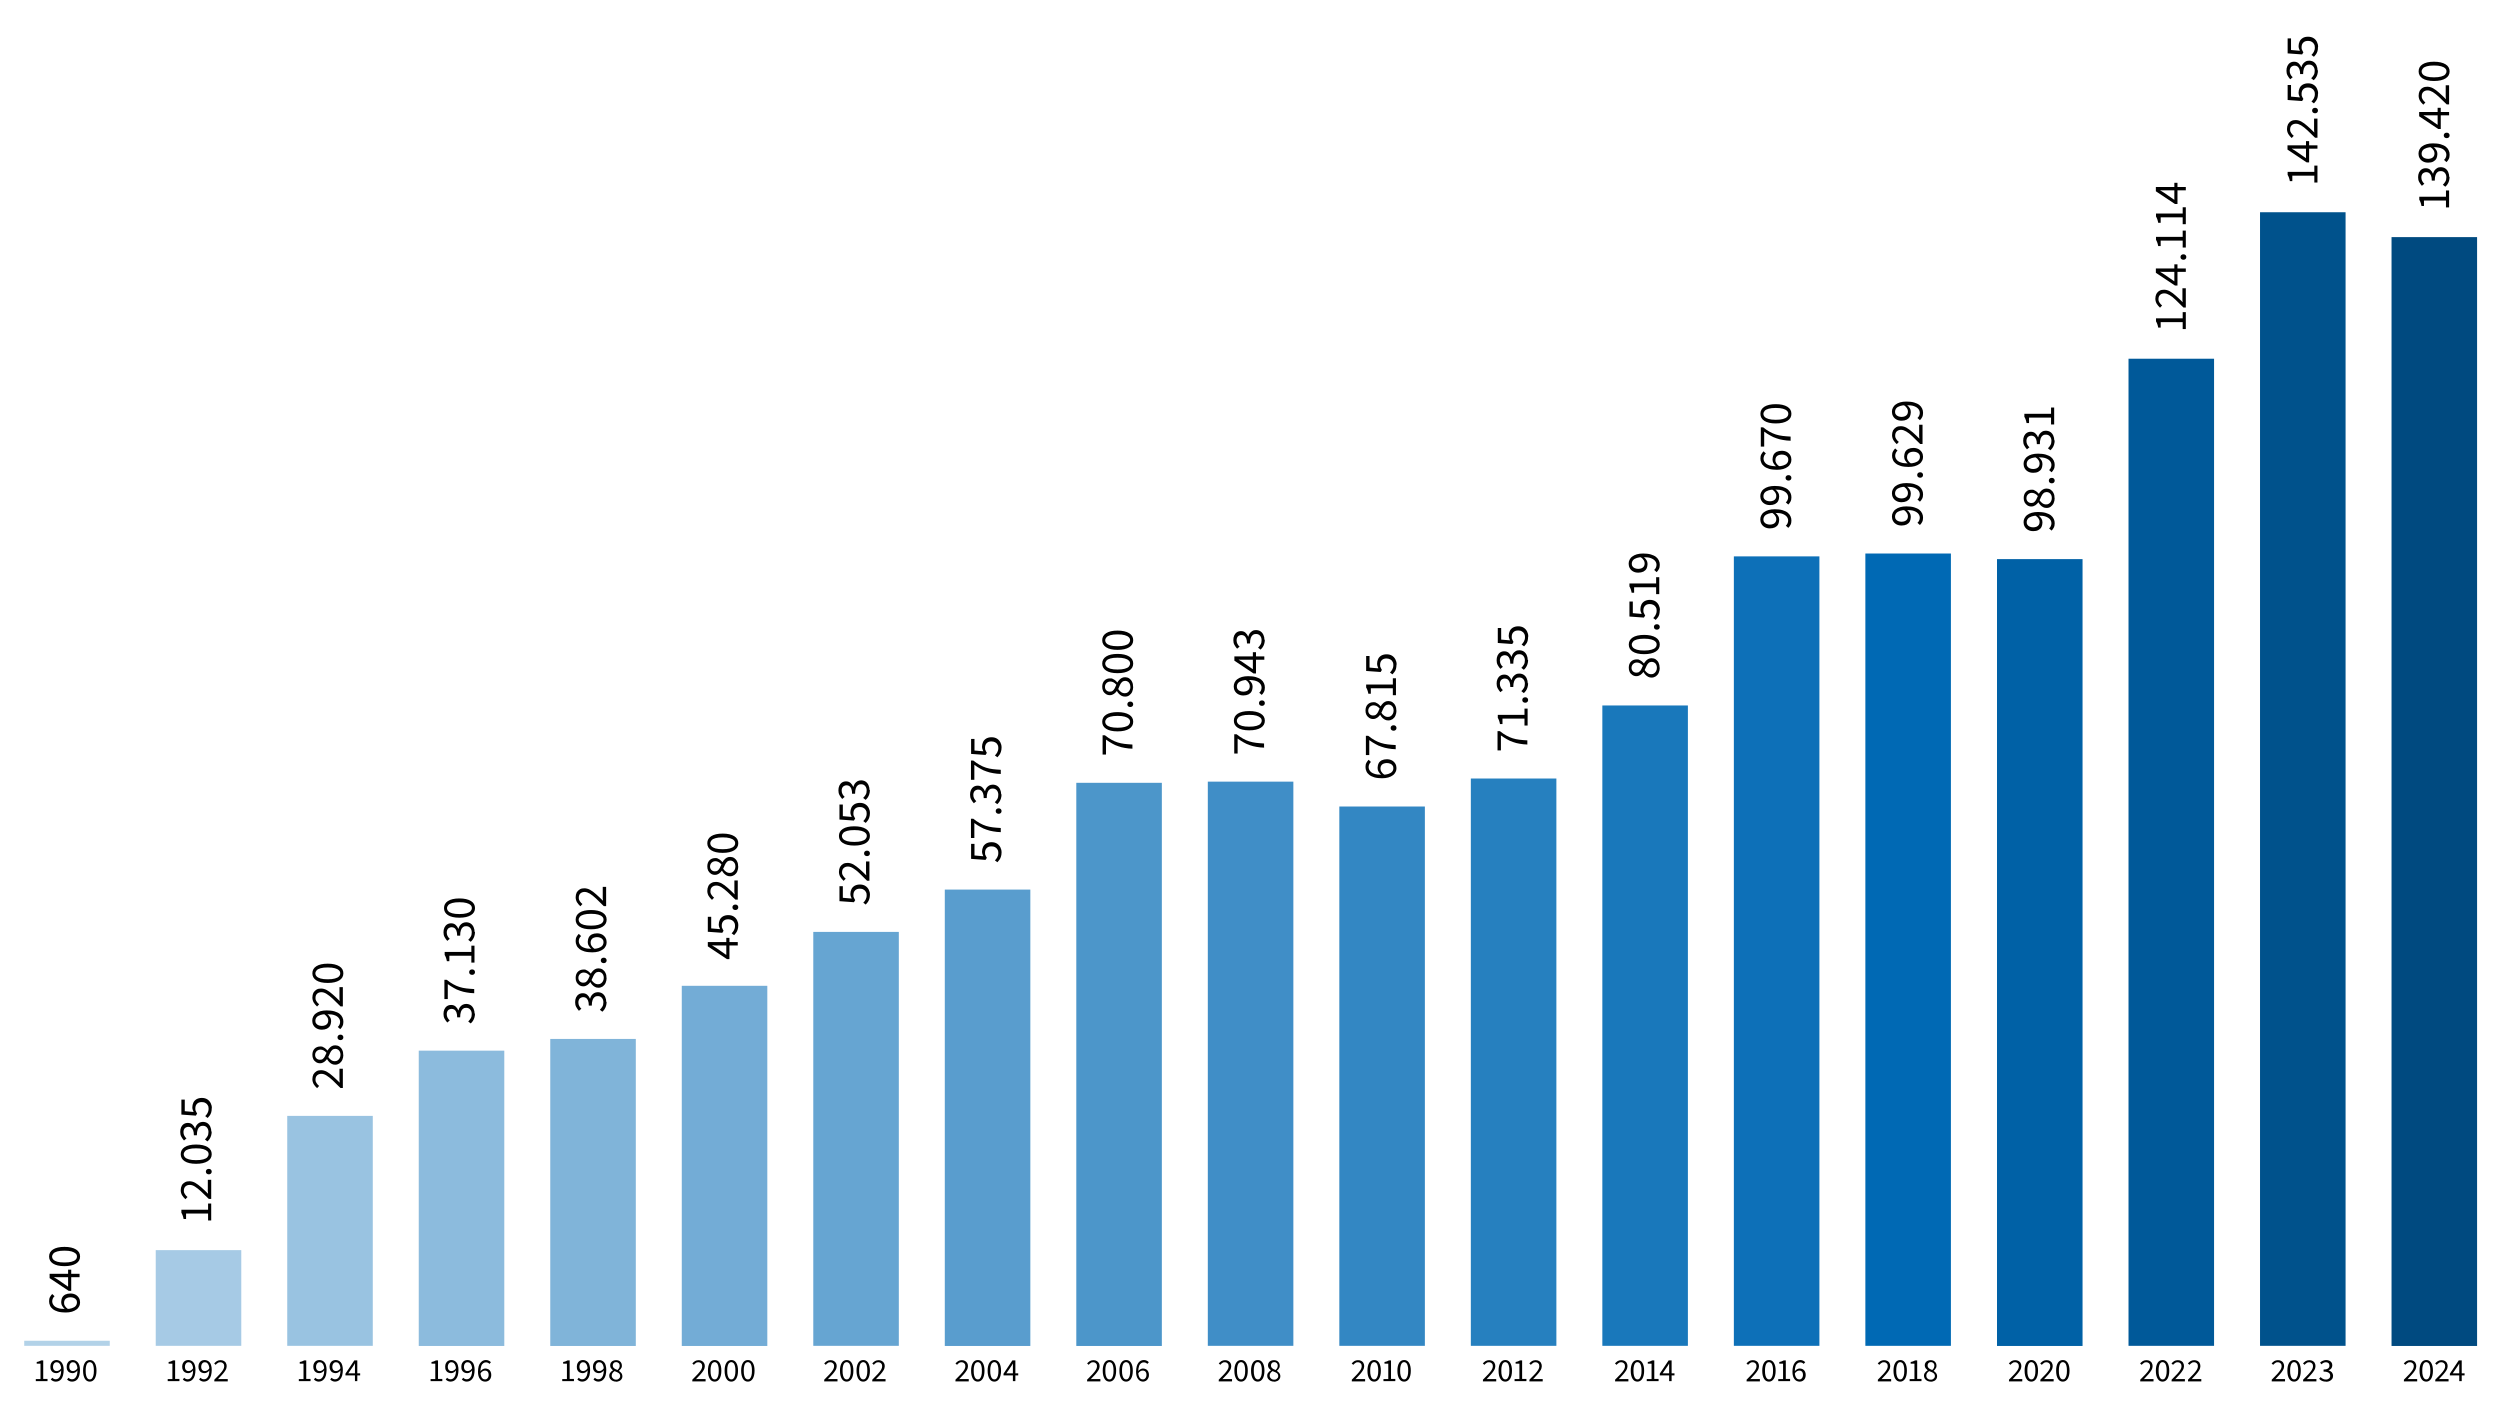 <?xml version="1.0" encoding="UTF-8"?>
<svg id="uuid-589591e4-c1e3-4a38-9719-c2be14521743" data-name="Ebene_1" xmlns="http://www.w3.org/2000/svg" width="1920" height="1080" viewBox="0 0 1920 1080">
  <defs>
    <style>
      .uuid-f423dec2-f880-45d8-9d72-4026f173e1b0 {
        fill: none;
      }

      .uuid-f6ea67ba-ca6f-45c8-8960-3f704fb237e1 {
        fill: #73acd6;
      }

      .uuid-3e39bcbb-e6bc-4945-9ebb-9778289f12db {
        fill: #a6cae5;
      }

      .uuid-b9615749-e589-47d8-abdd-adf7f0733075 {
        fill: #0061a6;
      }

      .uuid-85b5bcb5-3851-4af4-9cd2-9b9e1783b309 {
        fill: #0d70b8;
      }

      .uuid-7c9d0b0d-8f3a-4619-8349-5deb3ef20bef {
        fill: #80b4d9;
      }

      .uuid-130fcb26-b5d9-466d-b9ad-5c35cd79c03b {
        fill: #00528c;
      }

      .uuid-1591cdc0-e927-471d-be78-f0f33eed1b7a {
        fill: #0069b4;
      }

      .uuid-031c0906-0323-4cef-980c-fa073df80a05 {
        fill: #3387c3;
      }

      .uuid-336cb38b-3b7c-466d-9941-be6eb61e1298 {
        fill: #408ec7;
      }

      .uuid-f93f8b65-8a3c-48ee-9c99-520ce5ef33a3 {
        fill: #599dce;
      }

      .uuid-6e13d79c-6970-4df8-bcb7-0ccabd418faa {
        fill: #8cbbdd;
      }

      .uuid-41206a93-f878-44f1-9141-25789f84924c {
        fill: #004a80;
      }

      .uuid-d9854b7f-290f-4b6e-b05f-618426457211 {
        fill: #4c96ca;
      }

      .uuid-4917a9f1-e7ce-4c26-a14b-aa86da16061e {
        fill: #b2d2e8;
      }

      .uuid-1ccf0608-ab7a-42d7-bd47-72e07e21e7de {
        fill: #005999;
      }

      .uuid-f0c18794-e36a-4c8b-b3b5-26e8e8079dd7 {
        fill: #2680bf;
      }

      .uuid-0c725245-8616-41eb-93d0-ffce156cbcb5 {
        fill: #99c3e1;
      }

      .uuid-556a4922-714f-4275-a56e-3381dfff61e0 {
        fill: #66a5d2;
      }

      .uuid-9525d3a2-a60b-4639-94c1-e63f908205d7 {
        fill: #1978bb;
      }
    </style>
  </defs>
  <g id="uuid-a938099e-0835-43ba-83f9-4bffe676576d" data-name="Ebene_1">
    <g>
      <rect class="uuid-f423dec2-f880-45d8-9d72-4026f173e1b0" x="31.2" width="1872" height="1017.2"/>
      <path d="M61.5,1000.1c0,1.1-.2,2.2-.7,3.1-.5,1-1.1,1.8-2.1,2.5s-2.1,1.3-3.5,1.7-3,.6-4.8.6-4.3-.2-5.9-.7c-1.6-.5-2.9-1.1-3.9-1.9-1-.8-1.8-1.7-2.2-2.8-.5-1-.7-2.1-.7-3.3s.2-2.3.7-3.2,1.1-1.7,1.7-2.3l1.8,1.7c-.6.5-1,1-1.3,1.7s-.5,1.4-.5,2.1c0,1.1.3,2.1,1,3,.6.9,1.7,1.7,3.2,2.2,1.5.6,3.5.8,6.1.8s3.5-.2,4.8-.6,2.3-1,2.9-1.7,1-1.7,1-2.8-.2-1.4-.6-2c-.4-.6-1-1.1-1.8-1.4s-1.6-.5-2.6-.5-1.8.2-2.6.5-1.3.8-1.7,1.4c-.4.6-.6,1.4-.6,2.4s.2,1.6.7,2.4,1.3,1.7,2.5,2.5h-2.3c-1-.6-1.7-1.5-2.3-2.5s-.8-2-.8-3,.3-2.5.8-3.5,1.3-1.7,2.4-2.3c1.1-.5,2.4-.8,3.9-.8s2.7.3,3.9.9c1.1.6,2,1.5,2.6,2.5s.9,2.2.9,3.4h0v-.1Z"/>
      <path d="M61.1,980.9h-17.6c-.9,0-1.6,0-2.2-.1h0c.6.4,1.1.7,1.6,1s1.1.6,1.6,1l7.8,5.4v-13.1h2.4v16.3h-1.9l-14.7-9.8v-3.3h23v2.8h0v-.2Z"/>
      <path d="M61.5,965c0,2.3-1,4.1-3.1,5.4s-5,2-8.9,2-6.8-.7-8.8-2-3-3.1-3-5.4,1-4.1,3-5.4,5-2,8.8-2,6.8.7,8.9,2,3.1,3.1,3.1,5.4h0ZM59.1,965c0-.9-.3-1.7-1-2.3s-1.7-1.2-3.1-1.6c-1.4-.4-3.2-.6-5.5-.6s-4.1.2-5.5.6-2.4.9-3,1.6c-.6.7-1,1.5-1,2.3s.3,1.7,1,2.4,1.7,1.2,3,1.6c1.4.4,3.2.6,5.5.6s4.1-.2,5.5-.6c1.4-.4,2.5-.9,3.1-1.6.7-.7,1-1.5,1-2.4Z"/>
      <path d="M162.2,937.3h-2.4v-5.3h-16.9v4.2h-1.9c-.2-1-.4-1.9-.7-2.7s-.6-1.5-1-2.1v-2.3h20.5v-4.8h2.4v13h0Z"/>
      <path d="M162.2,920.8h-1.8c-2.3-2.3-4.3-4.2-6-5.8s-3.3-2.8-4.7-3.7-2.7-1.3-4-1.3-2.4.4-3.2,1.1c-.8.7-1.3,1.8-1.3,3.3s.3,1.8.8,2.7c.5.8,1.2,1.6,2,2.2l-1.6,1.7c-1.1-1-1.9-2-2.6-3.1-.6-1.1-1-2.4-1-3.8s.3-2.6.8-3.7,1.4-1.8,2.4-2.4c1-.6,2.2-.8,3.5-.8s3,.4,4.4,1.2,3,2,4.6,3.4,3.4,3.1,5.3,5c0-.6-.1-1.3-.2-1.9s0-1.3,0-1.9v-6.9h2.6v14.8h0v-.1Z"/>
      <path d="M162.6,899.8c0,.6-.2,1.1-.6,1.5s-1,.6-1.6.6-1.3-.2-1.7-.6c-.4-.4-.6-.9-.6-1.5s.2-1.1.6-1.5c.4-.4,1-.6,1.7-.6s1.2.2,1.6.6.6.9.6,1.5Z"/>
      <path d="M162.6,886.4c0,2.3-1,4.1-3.1,5.4-2.1,1.3-5,2-8.9,2s-6.8-.7-8.8-2-3-3.1-3-5.4,1-4.1,3-5.4c2-1.3,5-2,8.8-2s6.8.7,8.9,2c2.1,1.3,3.1,3.1,3.1,5.4h0ZM160.2,886.4c0-.9-.3-1.7-1-2.3s-1.7-1.2-3.1-1.6c-1.4-.4-3.2-.6-5.5-.6s-4.1.2-5.5.6c-1.4.4-2.4.9-3,1.6-.6.7-1,1.5-1,2.3s.3,1.7,1,2.4c.6.7,1.6,1.2,3,1.6,1.4.4,3.2.6,5.5.6s4.1-.2,5.5-.6c1.4-.4,2.5-.9,3.1-1.6s1-1.5,1-2.4Z"/>
      <path d="M162.6,869c0,1.2-.2,2.3-.5,3.3-.3.9-.7,1.8-1.2,2.5s-1,1.3-1.6,1.8l-1.9-1.5c.7-.7,1.4-1.5,1.9-2.4.6-.9.8-2.1.8-3.4s-.4-2.5-1.2-3.4-1.8-1.3-3.1-1.3-1.7.2-2.4.7-1.2,1.2-1.6,2.3c-.4,1.1-.6,2.5-.6,4.3h-2.3c0-1.6-.2-2.9-.6-3.9-.4-.9-.9-1.6-1.5-2s-1.4-.6-2.2-.6-2,.4-2.7,1.1c-.6.7-1,1.7-1,2.9s.2,1.8.6,2.7c.4.8,1,1.6,1.7,2.2l-1.9,1.6c-.8-.9-1.5-1.9-2.1-3s-.8-2.3-.8-3.6.2-2.5.7-3.6c.5-1,1.1-1.8,2-2.4.9-.6,1.9-.9,3.2-.9s2.5.4,3.4,1.2,1.6,1.8,2.1,3h.1c.2-.9.6-1.8,1.1-2.5s1.2-1.3,2-1.8c.8-.4,1.7-.7,2.8-.7s2.5.3,3.5,1,1.7,1.6,2.2,2.7c.5,1.2.8,2.4.8,3.8h0l.3-.1Z"/>
      <path d="M162.6,851.2c0,1.2-.1,2.3-.4,3.2-.3.9-.7,1.8-1.2,2.4-.5.7-1,1.3-1.5,1.8l-1.9-1.4c.7-.7,1.3-1.5,1.8-2.4s.8-2,.8-3.4-.2-1.8-.6-2.5c-.4-.8-1-1.4-1.8-1.8-.8-.5-1.7-.7-2.8-.7-1.6,0-2.8.4-3.7,1.3-.9.9-1.3,2.1-1.3,3.6s.1,1.4.4,2c.2.6.6,1.2,1,1.9l-1,1.6-11.1-.8v-11.5h2.6v8.9l6.8.6c-.3-.6-.5-1.1-.7-1.7s-.3-1.2-.3-1.9c0-1.3.3-2.5.8-3.6s1.3-1.9,2.4-2.6c1.1-.6,2.4-1,4.1-1s3.1.4,4.2,1.1,2,1.7,2.6,2.9.9,2.4.9,3.8h0l-.1.2Z"/>
      <path d="M263.3,835.6h-1.8c-2.3-2.3-4.3-4.2-6-5.9-1.7-1.6-3.3-2.8-4.7-3.7s-2.7-1.3-4-1.3-2.4.4-3.2,1.1c-.8.7-1.3,1.8-1.3,3.3s.3,1.8.8,2.7c.5.8,1.2,1.6,2,2.2l-1.6,1.7c-1.1-1-1.9-2-2.6-3.1-.6-1.1-1-2.4-1-3.8s.3-2.6.8-3.7c.6-1,1.4-1.8,2.4-2.4s2.2-.8,3.5-.8,3,.4,4.4,1.2c1.5.8,3,2,4.6,3.4,1.6,1.4,3.4,3.1,5.3,5,0-.6-.1-1.3-.2-1.9v-8.8h2.6v14.8h0Z"/>
      <path d="M263.7,810.1c0,1.4-.3,2.7-.8,3.9-.5,1.1-1.3,2-2.2,2.7-1,.6-2,1-3.2,1s-1.9-.2-2.7-.6c-.8-.4-1.5-1-2.1-1.6s-1.1-1.4-1.5-2.1h-.1c-.6.8-1.3,1.6-2.2,2.2-.9.6-1.9,1-3.1,1s-2.2-.3-3.1-.9c-.9-.6-1.6-1.3-2.1-2.3s-.7-2.1-.7-3.3c0-2,.6-3.6,1.7-4.7s2.6-1.7,4.4-1.7,1.5.2,2.2.5,1.3.7,1.9,1.2c.6.5,1,1,1.4,1.4h.1c.4-.7.8-1.3,1.4-1.9.5-.6,1.2-1.1,1.9-1.5s1.6-.6,2.6-.6,2.2.3,3.1.9,1.7,1.5,2.2,2.6c.6,1.1.8,2.4.8,3.9h0l.1-.1ZM250.7,808.5c-.7-.8-1.4-1.4-2.2-1.8-.8-.4-1.6-.6-2.4-.6s-1.4.2-2,.5-1.1.8-1.5,1.4c-.4.6-.6,1.3-.6,2.2s.3,1.9,1,2.6,1.6,1.1,2.7,1.1,1.7-.2,2.3-.7,1.1-1.1,1.5-1.9c.4-.8.8-1.7,1.2-2.6h0v-.2ZM261.5,810c0-.9-.2-1.7-.5-2.3-.3-.7-.8-1.2-1.4-1.6-.6-.4-1.3-.6-2.1-.6s-1.8.3-2.4.9c-.6.6-1.2,1.3-1.6,2.3-.4.9-.9,2-1.4,3.1.6.9,1.3,1.7,2.2,2.3.8.6,1.8.9,2.8.9s1.6-.2,2.2-.6,1.2-1,1.6-1.8.6-1.6.6-2.5h0v-.1Z"/>
      <path d="M263.7,796.7c0,.6-.2,1.1-.6,1.5s-1,.6-1.6.6-1.3-.2-1.7-.6-.6-.9-.6-1.5.2-1.1.6-1.5,1-.6,1.7-.6,1.2.2,1.6.6c.4.4.6.9.6,1.5Z"/>
      <path d="M263.7,784.9c0,1.2-.2,2.3-.7,3.2s-1,1.7-1.7,2.3l-1.9-1.7c.6-.5,1-1,1.3-1.7s.5-1.3.5-2.1c0-1.1-.3-2.1-1-3s-1.7-1.7-3.2-2.2c-1.5-.6-3.5-.8-6.1-.8s-3.5.2-4.8.6c-1.3.4-2.3,1-2.9,1.7s-1,1.7-1,2.8.2,1.4.6,2c.4.6,1,1.1,1.8,1.4s1.6.5,2.6.5,1.8-.2,2.6-.5c.7-.3,1.3-.8,1.7-1.4.4-.6.6-1.4.6-2.3s-.2-1.6-.7-2.4-1.3-1.7-2.5-2.5h2.3c1,.6,1.7,1.4,2.3,2.4s.8,2,.8,3-.3,2.5-.8,3.5-1.3,1.7-2.4,2.3c-1.1.5-2.4.8-3.9.8s-2.8-.3-3.9-.9c-1.1-.6-2-1.4-2.6-2.5-.6-1-.9-2.2-.9-3.4s.2-2.2.7-3.2,1.1-1.8,2.1-2.5c.9-.7,2.1-1.3,3.5-1.7s3-.6,4.8-.6,4.3.2,5.9.7c1.6.5,3,1.1,4,1.9,1,.8,1.7,1.7,2.2,2.8s.7,2.1.7,3.3h0v.2Z"/>
      <path d="M263.3,772.9h-1.8c-2.3-2.3-4.3-4.2-6-5.9-1.7-1.6-3.3-2.8-4.7-3.7s-2.7-1.3-4-1.3-2.4.4-3.2,1.1c-.8.7-1.3,1.8-1.3,3.3s.3,1.8.8,2.7c.5.8,1.2,1.6,2,2.2l-1.6,1.7c-1.1-1-1.9-2-2.6-3.1-.6-1.1-1-2.4-1-3.8s.3-2.6.8-3.7c.6-1,1.4-1.8,2.4-2.4s2.2-.8,3.5-.8,3,.4,4.4,1.2c1.5.8,3,2,4.6,3.4,1.6,1.4,3.4,3.1,5.3,5,0-.6-.1-1.3-.2-1.9v-8.8h2.6v14.8h0Z"/>
      <path d="M263.7,747.5c0,2.3-1,4.1-3.1,5.4s-5,2-8.9,2-6.8-.7-8.8-2-3-3.1-3-5.4,1-4.1,3-5.4c2-1.3,5-2,8.8-2s6.8.7,8.9,2,3.1,3.1,3.1,5.4h0ZM261.3,747.5c0-.9-.3-1.7-1-2.3-.7-.7-1.7-1.2-3.1-1.6-1.4-.4-3.2-.6-5.5-.6s-4.1.2-5.5.6c-1.4.4-2.4.9-3,1.6s-1,1.5-1,2.3.3,1.7,1,2.4,1.6,1.2,3,1.6c1.4.4,3.2.6,5.5.6s4.1-.2,5.5-.6c1.4-.4,2.5-.9,3.1-1.6.7-.7,1-1.5,1-2.4Z"/>
      <path d="M364.8,778.4c0,1.2-.2,2.3-.5,3.3-.3.9-.7,1.8-1.2,2.5s-1,1.3-1.6,1.8l-1.9-1.5c.7-.7,1.4-1.5,1.9-2.4.6-.9.8-2.1.8-3.4s-.4-2.5-1.2-3.4c-.8-.9-1.8-1.3-3.1-1.3s-1.7.2-2.4.7c-.7.5-1.2,1.2-1.6,2.3s-.6,2.5-.6,4.3h-2.3c0-1.6-.2-2.9-.6-3.9-.4-.9-.9-1.6-1.5-2s-1.4-.6-2.2-.6-2,.4-2.7,1.1c-.6.7-1,1.7-1,2.9s.2,1.8.6,2.7c.4.8,1,1.6,1.7,2.2l-1.9,1.6c-.8-.9-1.5-1.9-2.1-3s-.8-2.3-.8-3.6.2-2.5.7-3.6c.5-1,1.1-1.8,2-2.4s1.9-.9,3.2-.9,2.5.4,3.4,1.2,1.6,1.8,2.1,3h.1c.2-.9.6-1.8,1.1-2.5s1.2-1.3,2-1.8c.8-.4,1.7-.7,2.8-.7s2.5.3,3.5,1,1.7,1.6,2.2,2.7c.5,1.2.8,2.4.8,3.8h0l.3-.1Z"/>
      <path d="M364.4,762.8c-2.2,0-4.1-.3-6-.6-1.8-.3-3.5-.7-5.1-1.3-1.6-.5-3.2-1.2-4.7-2.1s-3.1-1.8-4.7-3v11.5h-2.6v-14.8h1.8c1.7,1.4,3.4,2.5,5,3.4s3.2,1.6,4.8,2.1c1.6.5,3.4.9,5.2,1.1,1.8.2,3.9.4,6.1.5v3.1h0l.2.1Z"/>
      <path d="M364.8,746.6c0,.6-.2,1.1-.6,1.5s-1,.6-1.6.6-1.3-.2-1.7-.6c-.4-.4-.6-.9-.6-1.5s.2-1.1.6-1.5,1-.6,1.7-.6,1.2.2,1.6.6c.4.4.6.9.6,1.5Z"/>
      <path d="M364.4,739.3h-2.4v-5.3h-16.9v4.2h-1.9c-.2-1-.4-1.9-.7-2.7-.3-.8-.6-1.5-1-2.1v-2.3h20.5v-4.8h2.4v13h0Z"/>
      <path d="M364.8,715.7c0,1.2-.2,2.3-.5,3.3-.3.9-.7,1.8-1.2,2.5s-1,1.3-1.6,1.8l-1.9-1.5c.7-.7,1.4-1.5,1.9-2.4.6-.9.8-2.1.8-3.4s-.4-2.5-1.2-3.4c-.8-.9-1.8-1.3-3.1-1.3s-1.7.2-2.4.7c-.7.5-1.2,1.2-1.6,2.3s-.6,2.5-.6,4.3h-2.3c0-1.6-.2-2.9-.6-3.9-.4-.9-.9-1.6-1.5-2s-1.4-.6-2.2-.6-2,.4-2.7,1.1c-.6.7-1,1.7-1,2.9s.2,1.8.6,2.7c.4.8,1,1.6,1.7,2.2l-1.9,1.6c-.8-.9-1.5-1.9-2.1-3s-.8-2.3-.8-3.6.2-2.5.7-3.6c.5-1,1.1-1.8,2-2.4s1.9-.9,3.2-.9,2.5.4,3.4,1.2,1.6,1.8,2.1,3h.1c.2-.9.6-1.8,1.1-2.5s1.2-1.3,2-1.8c.8-.4,1.7-.7,2.8-.7s2.5.3,3.5,1,1.7,1.6,2.2,2.7c.5,1.2.8,2.4.8,3.8h0l.3-.1Z"/>
      <path d="M364.8,697.4c0,2.3-1,4.1-3.1,5.4-2.1,1.3-5,2-8.9,2s-6.8-.7-8.8-2-3-3.1-3-5.4,1-4.1,3-5.4c2-1.3,5-2,8.8-2s6.8.7,8.9,2,3.1,3.1,3.1,5.4h0ZM362.4,697.4c0-.9-.3-1.7-1-2.3-.7-.7-1.7-1.2-3.1-1.6s-3.2-.6-5.5-.6-4.1.2-5.5.6c-1.4.4-2.4.9-3,1.6-.6.7-1,1.5-1,2.3s.3,1.7,1,2.4c.6.7,1.6,1.2,3,1.6,1.4.4,3.2.6,5.5.6s4.1-.2,5.5-.6c1.4-.4,2.5-.9,3.1-1.6s1-1.5,1-2.4Z"/>
      <path d="M465.9,769.4c0,1.2-.2,2.3-.5,3.3-.3.9-.7,1.8-1.2,2.5s-1,1.3-1.6,1.8l-1.9-1.5c.7-.7,1.4-1.5,1.9-2.4.6-.9.8-2.1.8-3.4s-.4-2.5-1.2-3.4c-.8-.9-1.8-1.3-3.1-1.3s-1.7.2-2.4.7c-.7.5-1.2,1.2-1.6,2.3s-.6,2.5-.6,4.3h-2.3c0-1.6-.2-2.9-.6-3.9-.4-.9-.9-1.6-1.5-2s-1.4-.6-2.2-.6-2,.4-2.7,1.1c-.6.7-1,1.7-1,2.9s.2,1.8.6,2.7c.4.8,1,1.6,1.7,2.2l-1.9,1.6c-.8-.9-1.5-1.9-2.1-3s-.8-2.3-.8-3.6.2-2.5.7-3.6c.5-1,1.1-1.8,2-2.4.9-.6,1.9-.9,3.2-.9s2.5.4,3.4,1.2,1.6,1.8,2.1,3h.1c.2-.9.6-1.8,1.1-2.5s1.2-1.3,2-1.8c.8-.4,1.7-.7,2.8-.7s2.5.3,3.5,1,1.7,1.6,2.2,2.7c.5,1.2.8,2.4.8,3.8h0l.3-.1Z"/>
      <path d="M465.9,751c0,1.4-.3,2.7-.8,3.9s-1.3,2-2.2,2.7c-1,.6-2,1-3.2,1s-1.9-.2-2.7-.6c-.8-.4-1.5-1-2.1-1.6-.6-.7-1.1-1.3-1.5-2.1h-.1c-.6.8-1.3,1.6-2.2,2.2-.9.6-1.9,1-3.1,1s-2.2-.3-3.1-.9c-.9-.6-1.6-1.4-2.1-2.3-.5-1-.7-2.1-.7-3.3,0-2,.6-3.6,1.7-4.7s2.6-1.7,4.4-1.7,1.5.2,2.2.5,1.3.7,1.9,1.2,1,1,1.4,1.4h.1c.4-.7.8-1.3,1.4-1.9.5-.6,1.2-1.1,1.9-1.5.7-.4,1.6-.6,2.6-.6s2.2.3,3.1.9,1.7,1.5,2.2,2.6c.6,1.1.8,2.4.8,3.9h0l.1-.1ZM452.9,749.3c-.7-.8-1.4-1.4-2.2-1.8-.8-.4-1.6-.6-2.4-.6s-1.4.2-2,.5-1.1.8-1.5,1.4-.6,1.3-.6,2.2.3,1.9,1,2.6c.7.7,1.6,1.1,2.7,1.1s1.7-.2,2.3-.7c.6-.5,1.1-1.1,1.5-1.9.4-.8.8-1.7,1.2-2.6h0v-.2ZM463.7,750.9c0-.9-.2-1.7-.5-2.3s-.8-1.2-1.4-1.6c-.6-.4-1.3-.6-2.1-.6s-1.8.3-2.4.9c-.6.6-1.2,1.3-1.6,2.3-.4.9-.9,2-1.4,3.1.6.9,1.3,1.7,2.2,2.3.8.6,1.8.9,2.8.9s1.6-.2,2.2-.6,1.2-1,1.6-1.8c.4-.7.6-1.6.6-2.5h0v-.1Z"/>
      <path d="M465.9,737.6c0,.6-.2,1.1-.6,1.5s-1,.6-1.6.6-1.3-.2-1.7-.6c-.4-.4-.6-.9-.6-1.5s.2-1.1.6-1.5,1-.6,1.7-.6,1.2.2,1.6.6c.4.4.6.9.6,1.5Z"/>
      <path d="M465.9,723.5c0,1.1-.2,2.2-.7,3.1-.5,1-1.1,1.8-2.1,2.5s-2.1,1.3-3.5,1.7-3,.6-4.8.6-4.3-.2-5.9-.7-2.9-1.1-3.9-1.9c-1-.8-1.8-1.7-2.2-2.8-.5-1-.7-2.1-.7-3.3s.2-2.3.7-3.2,1.1-1.7,1.7-2.3l1.8,1.7c-.6.5-1,1-1.3,1.7s-.5,1.4-.5,2.1c0,1.1.3,2.1,1,3,.6.9,1.7,1.7,3.2,2.2,1.5.6,3.5.8,6.1.8s3.5-.2,4.8-.6,2.3-1,2.9-1.7,1-1.7,1-2.8-.2-1.4-.6-2-1-1.1-1.8-1.4-1.6-.5-2.6-.5-1.8.2-2.6.5-1.3.8-1.7,1.4c-.4.6-.6,1.4-.6,2.4s.2,1.6.7,2.4,1.3,1.7,2.5,2.5h-2.3c-1-.6-1.7-1.5-2.3-2.5-.6-1-.8-2-.8-3s.3-2.5.8-3.5,1.3-1.7,2.4-2.3c1.1-.5,2.4-.8,3.9-.8s2.7.3,3.9.9c1.1.6,2,1.5,2.6,2.5s.9,2.2.9,3.4h0v-.1Z"/>
      <path d="M465.9,706.3c0,2.3-1,4.1-3.1,5.4s-5,2-8.9,2-6.8-.7-8.8-2-3-3.1-3-5.4,1-4.1,3-5.4c2-1.3,5-2,8.8-2s6.8.7,8.9,2,3.1,3.1,3.1,5.4h0ZM463.5,706.3c0-.9-.3-1.7-1-2.3-.7-.7-1.7-1.2-3.1-1.6-1.4-.4-3.2-.6-5.5-.6s-4.1.2-5.5.6c-1.4.4-2.4.9-3,1.6s-1,1.5-1,2.3.3,1.7,1,2.4,1.6,1.2,3,1.6c1.4.4,3.2.6,5.5.6s4.1-.2,5.5-.6c1.4-.4,2.5-.9,3.1-1.6.7-.7,1-1.5,1-2.4h0Z"/>
      <path d="M465.5,695.9h-1.8c-2.3-2.3-4.3-4.2-6-5.9-1.7-1.6-3.3-2.8-4.7-3.7-1.4-.8-2.7-1.3-4-1.3s-2.4.4-3.2,1.1c-.8.7-1.3,1.8-1.3,3.3s.3,1.8.8,2.7c.5.8,1.2,1.6,2,2.2l-1.6,1.7c-1.1-1-1.9-2-2.6-3.1-.6-1.1-1-2.4-1-3.8s.3-2.6.8-3.7c.6-1,1.4-1.8,2.4-2.4s2.2-.8,3.5-.8,3,.4,4.4,1.2c1.5.8,3,2,4.6,3.4s3.4,3.1,5.3,5c0-.6-.1-1.3-.2-1.9v-8.8h2.6v14.8h0Z"/>
      <path d="M566.6,726.1h-17.6c-.9,0-1.6,0-2.2-.1h0c.6.4,1.1.7,1.6,1s1.1.6,1.6,1l7.8,5.4v-13.1h2.4v16.3h-1.9l-14.7-9.8v-3.3h23v2.8h0v-.2Z"/>
      <path d="M567,710.8c0,1.2-.2,2.3-.5,3.2s-.7,1.8-1.2,2.4c-.5.7-1,1.3-1.5,1.8l-1.9-1.4c.7-.7,1.3-1.5,1.8-2.4s.8-2,.8-3.4-.2-1.8-.6-2.5c-.4-.8-1-1.4-1.8-1.8s-1.7-.7-2.8-.7c-1.6,0-2.8.4-3.7,1.3-.9.9-1.3,2.1-1.3,3.6s.1,1.4.4,2c.2.6.6,1.2,1,1.9l-1,1.6-11.1-.8v-11.5h2.6v8.9l6.8.6c-.3-.6-.5-1.1-.7-1.7-.2-.6-.3-1.2-.3-1.9,0-1.3.3-2.5.8-3.6s1.3-1.9,2.4-2.6c1.1-.6,2.4-1,4.1-1s3.1.4,4.2,1.1,2,1.7,2.6,2.9.9,2.4.9,3.8h0v.2Z"/>
      <path d="M567,696.8c0,.6-.2,1.1-.6,1.5-.4.4-1,.6-1.6.6s-1.3-.2-1.7-.6-.6-.9-.6-1.5.2-1.1.6-1.5,1-.6,1.7-.6,1.2.2,1.6.6.6.9.6,1.5Z"/>
      <path d="M566.6,690.9h-1.8c-2.3-2.3-4.3-4.2-6-5.8s-3.3-2.8-4.7-3.7-2.7-1.3-4-1.3-2.4.4-3.2,1.1-1.3,1.8-1.3,3.3.3,1.8.8,2.7c.5.8,1.2,1.6,2,2.2l-1.6,1.7c-1.1-1-1.9-2-2.6-3.1-.6-1.1-1-2.4-1-3.8s.3-2.6.8-3.7,1.3-1.8,2.4-2.4c1-.6,2.2-.8,3.5-.8s3,.4,4.4,1.2c1.5.8,3,2,4.6,3.4s3.4,3.1,5.3,5c0-.6-.1-1.3-.2-1.9s0-1.3,0-1.9v-6.9h2.6v14.8h0v-.1Z"/>
      <path d="M567,665.4c0,1.4-.3,2.7-.8,3.9s-1.3,2-2.2,2.7c-1,.6-2,1-3.2,1s-1.9-.2-2.7-.6c-.8-.4-1.5-1-2.1-1.6-.6-.7-1.1-1.3-1.5-2.1h-.1c-.6.8-1.3,1.6-2.2,2.2-.9.6-1.9,1-3.1,1s-2.2-.3-3.1-.9c-.9-.6-1.6-1.4-2.1-2.3-.5-1-.7-2.1-.7-3.3,0-2,.6-3.6,1.7-4.7s2.6-1.7,4.4-1.7,1.5.2,2.2.5,1.3.7,1.9,1.2c.6.5,1,1,1.4,1.4h.1c.4-.7.8-1.3,1.4-1.9.5-.6,1.2-1.1,1.9-1.5s1.6-.6,2.6-.6,2.2.3,3.1.9,1.7,1.5,2.2,2.6c.6,1.1.8,2.4.8,3.9h0l.1-.1ZM554,663.8c-.7-.8-1.4-1.4-2.2-1.8-.8-.4-1.6-.6-2.4-.6s-1.4.2-2,.5-1.1.8-1.5,1.4-.6,1.3-.6,2.2.3,1.9,1,2.6c.7.7,1.6,1.1,2.7,1.1s1.7-.2,2.3-.7,1.1-1.1,1.5-1.9c.4-.8.8-1.7,1.2-2.6h0v-.2ZM564.8,665.4c0-.9-.2-1.7-.5-2.3s-.8-1.2-1.4-1.6c-.6-.4-1.3-.6-2.1-.6s-1.8.3-2.4.9-1.2,1.3-1.6,2.3c-.4.9-.9,2-1.4,3.1.6.9,1.3,1.7,2.2,2.3.8.6,1.8.9,2.8.9s1.6-.2,2.2-.6,1.2-1,1.6-1.8c.4-.7.6-1.6.6-2.5h0v-.1Z"/>
      <path d="M567,647.6c0,2.3-1,4.1-3.1,5.4s-5,2-8.9,2-6.8-.7-8.8-2-3-3.1-3-5.4,1-4.1,3-5.4c2-1.3,5-2,8.8-2s6.8.7,8.9,2c2.1,1.3,3.1,3.1,3.1,5.4h0ZM564.6,647.6c0-.9-.3-1.7-1-2.3-.7-.7-1.7-1.2-3.1-1.6-1.4-.4-3.2-.6-5.5-.6s-4.1.2-5.5.6c-1.4.4-2.4.9-3,1.6s-1,1.5-1,2.3.3,1.7,1,2.4,1.7,1.2,3,1.6c1.4.4,3.2.6,5.5.6s4.1-.2,5.5-.6c1.4-.4,2.5-.9,3.1-1.6.7-.7,1-1.5,1-2.4Z"/>
      <path d="M668.1,687.3c0,1.2-.2,2.3-.5,3.2s-.7,1.8-1.2,2.4c-.5.7-1,1.3-1.5,1.8l-1.9-1.4c.7-.7,1.3-1.5,1.8-2.4s.8-2,.8-3.4-.2-1.8-.6-2.5c-.4-.8-1-1.4-1.8-1.8-.8-.5-1.7-.7-2.8-.7-1.6,0-2.8.4-3.7,1.3-.9.9-1.3,2.1-1.3,3.6s.1,1.4.4,2c.2.6.6,1.2,1,1.9l-1,1.6-11.1-.8v-11.5h2.6v8.9l6.8.6c-.3-.6-.5-1.1-.7-1.7s-.3-1.2-.3-1.9c0-1.3.3-2.5.8-3.6s1.3-1.9,2.4-2.6c1.1-.6,2.4-1,4.1-1s3.1.4,4.2,1.1,2,1.7,2.6,2.9.9,2.4.9,3.8h0v.2Z"/>
      <path d="M667.7,676.4h-1.8c-2.3-2.3-4.3-4.2-6-5.9s-3.3-2.8-4.7-3.7-2.7-1.3-4-1.3-2.4.4-3.2,1.1c-.8.7-1.3,1.8-1.3,3.3s.3,1.8.8,2.7c.5.8,1.2,1.6,2,2.2l-1.6,1.7c-1.1-1-1.9-2-2.6-3.1-.6-1.1-1-2.4-1-3.8s.3-2.6.8-3.7c.6-1,1.4-1.8,2.4-2.4s2.2-.8,3.5-.8,3,.4,4.4,1.2,3,2,4.6,3.4,3.4,3.1,5.3,5c0-.6-.1-1.3-.2-1.9v-8.8h2.6v14.8h0Z"/>
      <path d="M668.1,655.4c0,.6-.2,1.1-.6,1.5-.4.4-1,.6-1.6.6s-1.3-.2-1.7-.6c-.4-.4-.6-.9-.6-1.5s.2-1.1.6-1.5c.4-.4,1-.6,1.7-.6s1.2.2,1.6.6.6.9.6,1.5Z"/>
      <path d="M668.1,642c0,2.3-1,4.1-3.1,5.4-2.1,1.3-5,2-8.9,2s-6.8-.7-8.8-2-3-3.1-3-5.4,1-4.1,3-5.4c2-1.3,5-2,8.8-2s6.8.7,8.9,2c2.1,1.3,3.1,3.1,3.1,5.4h0ZM665.7,642c0-.9-.3-1.7-1-2.3-.7-.7-1.7-1.2-3.1-1.6s-3.2-.6-5.5-.6-4.1.2-5.5.6c-1.4.4-2.4.9-3,1.6-.6.7-1,1.5-1,2.3s.3,1.7,1,2.4c.6.7,1.7,1.2,3,1.6,1.4.4,3.2.6,5.5.6s4.1-.2,5.5-.6c1.4-.4,2.5-.9,3.1-1.6s1-1.5,1-2.4Z"/>
      <path d="M668.1,624.6c0,1.2-.2,2.3-.5,3.2s-.7,1.8-1.2,2.4c-.5.7-1,1.3-1.5,1.8l-1.9-1.4c.7-.7,1.3-1.5,1.8-2.4s.8-2,.8-3.4-.2-1.8-.6-2.5c-.4-.8-1-1.4-1.8-1.8-.8-.5-1.7-.7-2.8-.7-1.6,0-2.8.4-3.7,1.3-.9.9-1.3,2.1-1.3,3.6s.1,1.4.4,2c.2.6.6,1.2,1,1.9l-1,1.6-11.1-.8v-11.5h2.6v8.9l6.8.6c-.3-.6-.5-1.1-.7-1.7s-.3-1.2-.3-1.9c0-1.3.3-2.5.8-3.6s1.3-1.9,2.4-2.6c1.1-.6,2.4-1,4.1-1s3.1.4,4.2,1.1,2,1.7,2.6,2.9.9,2.4.9,3.8h0v.2Z"/>
      <path d="M668.1,606.7c0,1.2-.2,2.3-.5,3.3-.3.9-.7,1.8-1.2,2.5s-1,1.3-1.6,1.8l-1.9-1.5c.7-.7,1.4-1.5,1.9-2.4.6-.9.8-2.1.8-3.4s-.4-2.5-1.2-3.4-1.8-1.3-3.1-1.3-1.7.2-2.4.7-1.2,1.2-1.6,2.3c-.4,1.1-.6,2.5-.6,4.3h-2.3c0-1.6-.2-2.9-.6-3.9-.4-.9-.9-1.6-1.5-2s-1.4-.6-2.2-.6-2,.4-2.7,1.1c-.6.7-1,1.7-1,2.9s.2,1.8.6,2.7c.4.8,1,1.6,1.7,2.2l-1.9,1.6c-.8-.9-1.5-1.9-2.1-3s-.8-2.3-.8-3.6.2-2.5.7-3.6c.5-1,1.1-1.8,2-2.4.9-.6,1.9-.9,3.2-.9s2.5.4,3.4,1.2,1.6,1.8,2.1,3h.1c.2-.9.6-1.8,1.1-2.5s1.2-1.3,2-1.8c.8-.4,1.7-.7,2.8-.7s2.5.3,3.5,1,1.7,1.6,2.2,2.7c.5,1.2.8,2.4.8,3.8h0l.3-.1Z"/>
      <path d="M769.2,654.8c0,1.2-.2,2.3-.5,3.2s-.7,1.8-1.2,2.4c-.5.7-1,1.3-1.5,1.8l-1.9-1.4c.7-.7,1.3-1.5,1.8-2.4s.8-2,.8-3.4-.2-1.8-.6-2.5-1-1.4-1.8-1.8c-.8-.5-1.7-.7-2.8-.7-1.6,0-2.8.4-3.7,1.3s-1.3,2.1-1.3,3.6.1,1.4.4,2c.2.6.6,1.2,1,1.9l-1,1.6-11.1-.8v-11.5h2.6v8.9l6.8.6c-.3-.6-.5-1.1-.7-1.7-.2-.6-.3-1.2-.3-1.9,0-1.3.3-2.5.8-3.6s1.3-1.9,2.4-2.6c1.1-.6,2.4-1,4.1-1s3.1.4,4.2,1.1,2,1.7,2.6,2.9.9,2.4.9,3.8h0v.2Z"/>
      <path d="M768.8,639.1c-2.2,0-4.1-.3-6-.6s-3.5-.7-5.1-1.3c-1.6-.5-3.2-1.2-4.7-2.1-1.5-.8-3.1-1.8-4.7-3v11.5h-2.6v-14.8h1.8c1.7,1.4,3.4,2.5,5,3.4s3.2,1.6,4.8,2.1,3.4.9,5.2,1.1c1.8.2,3.9.4,6.1.5v3.1h0l.2.1Z"/>
      <path d="M769.2,622.9c0,.6-.2,1.1-.6,1.5-.4.4-1,.6-1.6.6s-1.3-.2-1.7-.6-.6-.9-.6-1.5.2-1.1.6-1.5,1-.6,1.7-.6,1.2.2,1.6.6.6.9.6,1.5Z"/>
      <path d="M769.2,610c0,1.2-.2,2.3-.5,3.3-.3.9-.7,1.8-1.2,2.5s-1,1.3-1.6,1.8l-1.9-1.5c.7-.7,1.4-1.5,1.9-2.4.6-.9.8-2.1.8-3.4s-.4-2.5-1.2-3.4-1.8-1.3-3.1-1.3-1.7.2-2.4.7-1.2,1.2-1.6,2.3-.6,2.5-.6,4.3h-2.3c0-1.6-.2-2.9-.6-3.9-.4-.9-.9-1.6-1.5-2s-1.4-.6-2.2-.6-2,.4-2.7,1.1c-.6.7-1,1.7-1,2.9s.2,1.8.6,2.7c.4.8,1,1.6,1.7,2.2l-1.9,1.6c-.8-.9-1.5-1.9-2.1-3s-.8-2.3-.8-3.6.2-2.5.7-3.6c.5-1,1.1-1.8,2-2.4.9-.6,1.9-.9,3.2-.9s2.5.4,3.4,1.2,1.6,1.8,2.1,3h.1c.2-.9.6-1.8,1.1-2.5s1.2-1.3,2-1.8c.8-.4,1.7-.7,2.8-.7s2.5.3,3.5,1,1.7,1.6,2.2,2.7c.5,1.2.8,2.4.8,3.8h0l.3-.1Z"/>
      <path d="M768.8,594.4c-2.2,0-4.1-.3-6-.6-1.8-.3-3.5-.7-5.1-1.3-1.6-.5-3.2-1.2-4.7-2.1-1.5-.8-3.1-1.8-4.7-3v11.5h-2.6v-14.8h1.8c1.7,1.4,3.4,2.5,5,3.4s3.2,1.6,4.8,2.1,3.4.9,5.2,1.1c1.8.2,3.9.4,6.1.5v3.1h0l.2.1Z"/>
      <path d="M769.2,574.2c0,1.2-.2,2.3-.5,3.2s-.7,1.8-1.2,2.4c-.5.7-1,1.3-1.5,1.8l-1.9-1.4c.7-.7,1.3-1.5,1.8-2.4s.8-2,.8-3.4-.2-1.8-.6-2.5c-.4-.8-1-1.4-1.8-1.8s-1.7-.7-2.8-.7c-1.6,0-2.8.4-3.7,1.3-.9.9-1.3,2.1-1.3,3.6s.1,1.4.4,2c.2.6.6,1.2,1,1.9l-1,1.6-11.1-.8v-11.5h2.6v8.9l6.8.6c-.3-.6-.5-1.1-.7-1.7-.2-.6-.3-1.2-.3-1.9,0-1.3.3-2.5.8-3.6s1.3-1.9,2.4-2.6c1.1-.6,2.4-1,4.1-1s3.1.4,4.2,1.1,2,1.7,2.6,2.9.9,2.4.9,3.8h0v.2Z"/>
      <path d="M869.9,575c-2.2,0-4.1-.3-6-.6s-3.5-.7-5.1-1.3c-1.6-.5-3.2-1.2-4.7-2.1s-3.1-1.8-4.7-3v11.5h-2.6v-14.8h1.8c1.7,1.4,3.4,2.5,5,3.4s3.2,1.6,4.8,2.1,3.4.9,5.2,1.1,3.9.4,6.1.5v3.1h0l.2.1Z"/>
      <path d="M870.3,554.3c0,2.3-1,4.1-3.1,5.4-2.1,1.3-5,2-8.9,2s-6.8-.7-8.8-2-3-3.1-3-5.4,1-4.1,3-5.4c2-1.3,5-2,8.8-2s6.8.7,8.9,2c2.1,1.3,3.1,3.1,3.1,5.4h0ZM867.9,554.3c0-.9-.3-1.7-1-2.3-.7-.7-1.7-1.2-3.1-1.6s-3.2-.6-5.5-.6-4.1.2-5.5.6c-1.4.4-2.4.9-3,1.6-.6.7-1,1.5-1,2.3s.3,1.7,1,2.4c.6.7,1.7,1.2,3,1.6,1.4.4,3.2.6,5.5.6s4.1-.2,5.5-.6c1.4-.4,2.5-.9,3.1-1.6s1-1.5,1-2.4Z"/>
      <path d="M870.3,540.9c0,.6-.2,1.1-.6,1.5-.4.4-1,.6-1.6.6s-1.3-.2-1.7-.6c-.4-.4-.6-.9-.6-1.5s.2-1.1.6-1.5c.4-.4,1-.6,1.7-.6s1.2.2,1.6.6.6.9.6,1.5Z"/>
      <path d="M870.3,527.4c0,1.4-.3,2.7-.8,3.9s-1.3,2-2.2,2.7-2,1-3.2,1-1.9-.2-2.7-.6c-.8-.4-1.5-1-2.1-1.6-.6-.7-1.1-1.3-1.5-2.1h-.1c-.6.8-1.3,1.6-2.2,2.2s-1.9,1-3.1,1-2.2-.3-3.1-.9-1.6-1.3-2.1-2.3-.7-2.1-.7-3.3c0-2,.6-3.6,1.7-4.7,1.1-1.2,2.6-1.7,4.4-1.7s1.5.2,2.2.5,1.3.7,1.9,1.2c.6.5,1,1,1.4,1.4h.1c.4-.7.8-1.3,1.4-1.9.5-.6,1.2-1.1,1.9-1.5s1.6-.6,2.6-.6,2.2.3,3.1.9,1.7,1.5,2.2,2.6c.6,1.1.8,2.4.8,3.9h0l.1-.1ZM857.3,525.8c-.7-.8-1.4-1.4-2.2-1.8-.8-.4-1.6-.6-2.4-.6s-1.4.2-2,.5-1.1.8-1.5,1.4c-.4.6-.6,1.3-.6,2.2s.3,1.9,1,2.6c.7.7,1.6,1.1,2.7,1.1s1.7-.2,2.3-.7,1.1-1.1,1.5-1.9.8-1.7,1.2-2.6h0v-.2ZM868.1,527.4c0-.9-.2-1.7-.5-2.3-.3-.7-.8-1.2-1.4-1.6-.6-.4-1.3-.6-2.1-.6s-1.8.3-2.4.9-1.2,1.3-1.6,2.3c-.4.9-.9,2-1.3,3.1.6.9,1.3,1.7,2.2,2.3.8.6,1.8.9,2.8.9s1.6-.2,2.2-.6,1.2-1,1.6-1.8c.4-.7.6-1.6.6-2.5h0l-.1-.1Z"/>
      <path d="M870.3,509.6c0,2.3-1,4.1-3.1,5.4s-5,2-8.9,2-6.8-.7-8.8-2-3-3.1-3-5.4,1-4.1,3-5.4,5-2,8.8-2,6.8.7,8.9,2c2.1,1.3,3.1,3.1,3.1,5.4h0ZM867.9,509.6c0-.9-.3-1.7-1-2.3-.7-.7-1.7-1.2-3.1-1.6-1.4-.4-3.2-.6-5.5-.6s-4.1.2-5.5.6-2.4.9-3,1.6-1,1.5-1,2.3.3,1.7,1,2.4c.6.7,1.7,1.2,3,1.6,1.4.4,3.2.6,5.5.6s4.1-.2,5.5-.6,2.5-.9,3.1-1.6,1-1.5,1-2.4h0Z"/>
      <path d="M870.3,491.7c0,2.3-1,4.1-3.1,5.4s-5,2-8.9,2-6.8-.7-8.8-2-3-3.1-3-5.4,1-4.1,3-5.4,5-2,8.8-2,6.8.7,8.9,2c2.1,1.3,3.1,3.1,3.1,5.4h0ZM867.9,491.7c0-.9-.3-1.7-1-2.3-.7-.7-1.7-1.2-3.1-1.6-1.4-.4-3.2-.6-5.5-.6s-4.1.2-5.5.6-2.4.9-3,1.6-1,1.5-1,2.3.3,1.7,1,2.4c.6.7,1.7,1.2,3,1.6,1.4.4,3.2.6,5.5.6s4.1-.2,5.5-.6,2.5-.9,3.1-1.6,1-1.5,1-2.4Z"/>
      <path d="M971,574.2c-2.2,0-4.1-.3-6-.6-1.8-.3-3.5-.7-5.1-1.3-1.6-.5-3.2-1.2-4.7-2.1s-3.1-1.8-4.7-3v11.5h-2.6v-14.8h1.8c1.7,1.4,3.4,2.5,5,3.4s3.2,1.6,4.8,2.1,3.4.9,5.2,1.1c1.8.2,3.9.4,6.1.5v3.1h0l.2.1Z"/>
      <path d="M971.4,553.5c0,2.3-1,4.1-3.1,5.4-2.1,1.3-5,2-8.9,2s-6.8-.7-8.8-2-3-3.1-3-5.4,1-4.1,3-5.4c2-1.3,5-2,8.8-2s6.8.7,8.9,2c2.1,1.3,3.1,3.1,3.1,5.4h0ZM969,553.5c0-.9-.3-1.7-1-2.3s-1.7-1.2-3.1-1.6c-1.4-.4-3.2-.6-5.5-.6s-4.1.2-5.5.6c-1.4.4-2.4.9-3,1.6-.6.7-1,1.5-1,2.3s.3,1.7,1,2.4c.6.7,1.7,1.2,3,1.6,1.4.4,3.2.6,5.5.6s4.1-.2,5.5-.6c1.4-.4,2.5-.9,3.1-1.6s1-1.5,1-2.4Z"/>
      <path d="M971.4,540c0,.6-.2,1.1-.6,1.5s-1,.6-1.6.6-1.3-.2-1.7-.6c-.4-.4-.6-.9-.6-1.5s.2-1.1.6-1.5c.4-.4,1-.6,1.7-.6s1.2.2,1.6.6.6.9.6,1.5Z"/>
      <path d="M971.4,528.2c0,1.2-.2,2.3-.7,3.2s-1,1.7-1.7,2.3l-1.9-1.7c.6-.5,1-1,1.3-1.7s.5-1.3.5-2.1c0-1.1-.3-2.1-1-3s-1.7-1.7-3.2-2.2-3.5-.8-6.1-.8-3.5.2-4.8.6c-1.3.4-2.3,1-2.9,1.7s-1,1.7-1,2.8.2,1.4.6,2c.4.6,1,1.1,1.8,1.4s1.6.5,2.6.5,1.8-.2,2.6-.5c.7-.3,1.3-.8,1.7-1.4.4-.6.6-1.4.6-2.3s-.2-1.6-.7-2.4c-.5-.9-1.3-1.7-2.5-2.5h2.3c1,.6,1.7,1.4,2.3,2.4s.8,2,.8,3-.3,2.5-.8,3.5-1.3,1.7-2.4,2.3c-1.1.5-2.4.8-3.9.8s-2.8-.3-3.9-.9c-1.1-.6-2-1.4-2.6-2.5-.6-1-.9-2.2-.9-3.4s.2-2.2.7-3.2,1.1-1.8,2.1-2.5c.9-.7,2.1-1.3,3.5-1.7s3-.6,4.8-.6,4.3.2,5.9.7c1.6.5,3,1.1,4,1.9s1.7,1.7,2.2,2.8c.5,1,.7,2.1.7,3.3h0v.2Z"/>
      <path d="M971,506.7h-17.6c-.9,0-1.6,0-2.2-.1h0c.6.4,1.1.7,1.6,1s1.1.6,1.6,1l7.8,5.4v-13.1h2.4v16.3h-1.9l-14.7-9.8v-3.3h23v2.8h0v-.2Z"/>
      <path d="M971.4,491.3c0,1.2-.2,2.3-.5,3.3s-.7,1.8-1.2,2.5-1,1.3-1.6,1.8l-1.9-1.5c.7-.7,1.4-1.5,1.9-2.4.6-.9.8-2.1.8-3.4s-.4-2.5-1.2-3.4-1.8-1.3-3.1-1.3-1.7.2-2.4.7-1.2,1.2-1.6,2.3c-.4,1.1-.6,2.5-.6,4.3h-2.3c0-1.6-.2-2.9-.6-3.9-.4-.9-.9-1.6-1.5-2s-1.4-.6-2.2-.6-2,.4-2.7,1.1c-.6.7-1,1.7-1,2.9s.2,1.8.6,2.7,1,1.6,1.7,2.2l-1.9,1.6c-.8-.9-1.5-1.9-2.1-3s-.8-2.3-.8-3.6.2-2.5.7-3.6c.5-1,1.1-1.8,2-2.4s1.9-.9,3.2-.9,2.5.4,3.4,1.2c.9.8,1.6,1.8,2.1,3h.1c.2-.9.6-1.8,1.1-2.5s1.2-1.3,2-1.8,1.7-.7,2.8-.7,2.5.3,3.5,1,1.7,1.6,2.2,2.7.8,2.4.8,3.8h0l.3-.1Z"/>
      <path d="M1072.5,589.8c0,1.1-.2,2.2-.7,3.1-.5,1-1.1,1.8-2.1,2.5-.9.7-2.1,1.3-3.5,1.7s-3,.6-4.8.6-4.3-.2-5.9-.7-2.9-1.1-3.9-1.9-1.8-1.7-2.2-2.8c-.5-1-.7-2.1-.7-3.3s.2-2.3.7-3.2,1.1-1.7,1.7-2.3l1.8,1.7c-.6.5-1,1-1.3,1.7s-.5,1.4-.5,2.1c0,1.1.3,2.1,1,3,.6.9,1.7,1.7,3.2,2.2,1.5.6,3.5.8,6.1.8s3.5-.2,4.8-.6,2.3-1,2.9-1.7c.7-.8,1-1.7,1-2.8s-.2-1.4-.6-2-1-1.1-1.8-1.4-1.6-.5-2.6-.5-1.8.2-2.6.5-1.3.8-1.7,1.4c-.4.6-.6,1.4-.6,2.4s.2,1.6.7,2.4,1.3,1.7,2.5,2.5h-2.3c-1-.6-1.7-1.5-2.3-2.5-.6-1-.8-2-.8-3s.3-2.5.8-3.5,1.3-1.7,2.4-2.3c1.1-.5,2.4-.8,3.9-.8s2.7.3,3.9.9c1.1.6,2,1.5,2.6,2.5s.9,2.2.9,3.4h0v-.1Z"/>
      <path d="M1072.1,575.4c-2.2,0-4.1-.3-6-.6-1.8-.3-3.5-.7-5.1-1.3-1.6-.5-3.2-1.2-4.7-2.1-1.5-.8-3.1-1.8-4.7-3v11.5h-2.6v-14.8h1.8c1.7,1.4,3.4,2.5,5,3.4s3.2,1.6,4.8,2.1c1.6.5,3.4.9,5.2,1.1,1.8.2,3.9.4,6.1.5v3.1h0l.2.1Z"/>
      <path d="M1072.5,559.1c0,.6-.2,1.1-.6,1.5s-1,.6-1.6.6-1.3-.2-1.7-.6c-.4-.4-.6-.9-.6-1.5s.2-1.1.6-1.5,1-.6,1.7-.6,1.2.2,1.6.6c.4.4.6.9.6,1.5Z"/>
      <path d="M1072.5,545.7c0,1.4-.3,2.7-.8,3.9s-1.3,2-2.2,2.7c-1,.6-2,1-3.2,1s-1.9-.2-2.7-.6-1.5-1-2.1-1.6c-.6-.7-1.1-1.3-1.5-2.1h-.1c-.6.8-1.3,1.6-2.2,2.2-.9.6-1.9,1-3.1,1s-2.2-.3-3.1-.9c-.9-.6-1.6-1.4-2.1-2.3-.5-1-.7-2.1-.7-3.3,0-2,.6-3.6,1.7-4.7s2.6-1.7,4.4-1.7,1.5.2,2.2.5,1.3.7,1.9,1.2,1,1,1.4,1.4h.1c.4-.7.8-1.3,1.4-1.9.5-.6,1.2-1.1,1.9-1.5.7-.4,1.6-.6,2.6-.6s2.2.3,3.1.9,1.7,1.5,2.2,2.6c.6,1.1.8,2.4.8,3.9h0l.1-.1ZM1059.5,544.1c-.7-.8-1.4-1.4-2.2-1.8s-1.6-.6-2.4-.6-1.4.2-2,.5-1.1.8-1.5,1.4-.6,1.3-.6,2.2.3,1.9,1,2.6c.7.7,1.6,1.1,2.7,1.1s1.7-.2,2.3-.7c.6-.5,1.1-1.1,1.5-1.9.4-.8.8-1.7,1.2-2.6h0v-.2ZM1070.3,545.6c0-.9-.2-1.7-.5-2.3s-.8-1.2-1.4-1.6c-.6-.4-1.3-.6-2.1-.6s-1.8.3-2.4.9c-.6.6-1.2,1.3-1.6,2.3-.4.9-.9,2-1.4,3.1.6.9,1.3,1.7,2.2,2.3.8.6,1.8.9,2.8.9s1.6-.2,2.2-.6,1.2-1,1.6-1.8c.4-.7.6-1.6.6-2.5h0v-.1Z"/>
      <path d="M1072.1,533.9h-2.4v-5.3h-16.9v4.2h-1.9c-.2-1-.4-1.9-.7-2.7-.3-.8-.6-1.5-1-2.1v-2.3h20.5v-4.8h2.4v13h0Z"/>
      <path d="M1072.5,510.5c0,1.2-.2,2.3-.4,3.2s-.7,1.8-1.2,2.4c-.5.7-1,1.3-1.5,1.8l-1.9-1.4c.7-.7,1.3-1.5,1.8-2.4s.8-2,.8-3.4-.2-1.8-.6-2.5c-.4-.8-1-1.4-1.8-1.8s-1.7-.7-2.8-.7c-1.6,0-2.8.4-3.7,1.3-.9.9-1.3,2.1-1.3,3.6s.1,1.4.4,2c.2.6.6,1.2,1,1.9l-1,1.6-11.1-.8v-11.5h2.6v8.9l6.8.6c-.3-.6-.5-1.1-.7-1.7-.2-.6-.3-1.2-.3-1.9,0-1.3.3-2.5.8-3.6s1.3-1.9,2.4-2.6c1.1-.6,2.4-1,4.1-1s3.1.4,4.2,1.1,2,1.7,2.6,2.9c.6,1.2.9,2.4.9,3.8h0l-.1.2Z"/>
      <path d="M1173.2,571.8c-2.2,0-4.1-.3-6-.6s-3.5-.7-5.1-1.3c-1.6-.5-3.2-1.2-4.7-2.1s-3.1-1.8-4.7-3v11.5h-2.6v-14.8h1.8c1.7,1.4,3.4,2.5,5,3.4s3.2,1.6,4.8,2.1c1.6.5,3.4.9,5.2,1.1s3.9.4,6.1.5v3.1h0l.2.1Z"/>
      <path d="M1173.2,557.2h-2.4v-5.3h-16.9v4.2h-1.9c-.2-1-.4-1.9-.7-2.7-.3-.8-.6-1.5-1-2.1v-2.3h20.5v-4.8h2.4v13h0Z"/>
      <path d="M1173.6,537.6c0,.6-.2,1.1-.6,1.5s-1,.6-1.6.6-1.3-.2-1.7-.6c-.4-.4-.6-.9-.6-1.5s.2-1.1.6-1.5,1-.6,1.7-.6,1.2.2,1.6.6c.4.4.6.9.6,1.5Z"/>
      <path d="M1173.6,524.7c0,1.2-.2,2.3-.5,3.3s-.7,1.8-1.2,2.5-1,1.3-1.6,1.8l-1.9-1.5c.7-.7,1.4-1.5,1.9-2.4.6-.9.8-2.1.8-3.4s-.4-2.5-1.2-3.4c-.8-.9-1.8-1.3-3.1-1.3s-1.7.2-2.4.7c-.7.5-1.2,1.2-1.6,2.3s-.6,2.5-.6,4.3h-2.3c0-1.6-.2-2.9-.6-3.9-.4-.9-.9-1.6-1.5-2s-1.4-.6-2.2-.6-2,.4-2.7,1.1c-.6.7-1,1.7-1,2.9s.2,1.8.6,2.7,1,1.6,1.7,2.2l-1.9,1.6c-.8-.9-1.5-1.9-2.1-3s-.8-2.3-.8-3.6.2-2.5.7-3.6c.5-1,1.1-1.8,2-2.4.9-.6,1.9-.9,3.2-.9s2.5.4,3.4,1.2,1.6,1.8,2.1,3h.1c.2-.9.6-1.8,1.1-2.5s1.2-1.3,2-1.8,1.7-.7,2.8-.7,2.5.3,3.5,1,1.7,1.6,2.2,2.7.8,2.4.8,3.8h0l.3-.1Z"/>
      <path d="M1173.6,506.8c0,1.2-.2,2.3-.5,3.3s-.7,1.8-1.2,2.5-1,1.3-1.6,1.8l-1.9-1.5c.7-.7,1.4-1.5,1.9-2.4.6-.9.8-2.1.8-3.4s-.4-2.5-1.2-3.4c-.8-.9-1.8-1.3-3.1-1.3s-1.7.2-2.4.7c-.7.5-1.2,1.2-1.6,2.3-.4,1.1-.6,2.5-.6,4.3h-2.3c0-1.6-.2-2.9-.6-3.9-.4-.9-.9-1.6-1.5-2s-1.4-.6-2.2-.6-2,.4-2.7,1.1c-.6.7-1,1.7-1,2.9s.2,1.8.6,2.7,1,1.6,1.7,2.2l-1.9,1.6c-.8-.9-1.5-1.9-2.1-3s-.8-2.3-.8-3.6.2-2.5.7-3.6c.5-1,1.1-1.8,2-2.4s1.9-.9,3.2-.9,2.5.4,3.4,1.2c.9.8,1.6,1.8,2.1,3h.1c.2-.9.6-1.8,1.1-2.5s1.2-1.3,2-1.8,1.7-.7,2.8-.7,2.5.3,3.5,1,1.7,1.6,2.2,2.7.8,2.4.8,3.8h0l.3-.1Z"/>
      <path d="M1173.6,489c0,1.2-.2,2.3-.4,3.2s-.7,1.8-1.2,2.4c-.5.7-1,1.3-1.5,1.8l-1.9-1.4c.7-.7,1.3-1.5,1.8-2.4s.8-2,.8-3.4-.2-1.8-.6-2.5c-.4-.8-1-1.4-1.8-1.8-.8-.5-1.7-.7-2.8-.7-1.6,0-2.8.4-3.7,1.3-.9.9-1.3,2.1-1.3,3.6s.1,1.4.4,2c.2.6.6,1.2,1,1.9l-1,1.6-11.1-.8v-11.5h2.6v8.9l6.8.6c-.3-.6-.5-1.1-.7-1.7s-.3-1.2-.3-1.9c0-1.3.3-2.5.8-3.6s1.3-1.9,2.4-2.6c1.1-.6,2.4-1,4.1-1s3.1.4,4.2,1.1,2,1.7,2.6,2.9c.6,1.2.9,2.4.9,3.8h0l-.1.2Z"/>
      <path d="M1274.7,512.8c0,1.4-.3,2.7-.8,3.9s-1.3,2-2.2,2.7c-1,.6-2,1-3.2,1s-1.9-.2-2.7-.6-1.5-1-2.1-1.6c-.6-.7-1.1-1.3-1.5-2.1h-.1c-.6.8-1.3,1.6-2.2,2.2-.9.6-1.9,1-3.1,1s-2.2-.3-3.1-.9c-.9-.6-1.6-1.3-2.1-2.3s-.7-2.1-.7-3.3c0-2,.6-3.6,1.7-4.7s2.6-1.7,4.4-1.7,1.5.2,2.2.5,1.3.7,1.9,1.2,1,1,1.4,1.4h.1c.4-.7.8-1.3,1.4-1.9.5-.6,1.2-1.1,1.9-1.5s1.6-.6,2.6-.6,2.2.3,3.1.9,1.7,1.5,2.2,2.6.8,2.4.8,3.9h0l.1-.1ZM1261.7,511.2c-.7-.8-1.4-1.4-2.2-1.8-.8-.4-1.6-.6-2.4-.6s-1.4.2-2,.5-1.1.8-1.5,1.4-.6,1.3-.6,2.2.3,1.9,1,2.6c.7.7,1.6,1.1,2.7,1.1s1.7-.2,2.3-.7c.6-.5,1.1-1.1,1.5-1.9.4-.8.8-1.7,1.2-2.6h0v-.2ZM1272.5,512.8c0-.9-.2-1.7-.5-2.3-.3-.7-.8-1.2-1.4-1.6s-1.3-.6-2.1-.6-1.8.3-2.4.9-1.2,1.3-1.6,2.3c-.4.9-.9,2-1.4,3.1.6.9,1.3,1.7,2.2,2.3.8.6,1.8.9,2.8.9s1.6-.2,2.2-.6,1.2-1,1.6-1.8c.4-.7.6-1.6.6-2.5h0v-.1Z"/>
      <path d="M1274.7,495c0,2.3-1,4.1-3.1,5.4s-5,2-8.9,2-6.8-.7-8.8-2-3-3.1-3-5.4,1-4.1,3-5.4,5-2,8.8-2,6.8.7,8.9,2,3.1,3.1,3.1,5.4h0ZM1272.3,495c0-.9-.3-1.7-1-2.3-.7-.7-1.7-1.2-3.1-1.6s-3.2-.6-5.5-.6-4.1.2-5.5.6-2.4.9-3,1.6-1,1.5-1,2.3.3,1.7,1,2.4,1.7,1.2,3,1.6c1.4.4,3.2.6,5.5.6s4.1-.2,5.5-.6,2.5-.9,3.1-1.6c.7-.7,1-1.5,1-2.4Z"/>
      <path d="M1274.7,481.5c0,.6-.2,1.1-.6,1.5s-1,.6-1.6.6-1.3-.2-1.7-.6c-.4-.4-.6-.9-.6-1.5s.2-1.1.6-1.5,1-.6,1.7-.6,1.2.2,1.6.6.6.9.6,1.5Z"/>
      <path d="M1274.7,468.7c0,1.2-.2,2.3-.4,3.2s-.7,1.8-1.2,2.4c-.5.7-1,1.3-1.5,1.8l-1.9-1.4c.7-.7,1.3-1.5,1.8-2.4s.8-2,.8-3.4-.2-1.8-.6-2.5c-.4-.8-1-1.4-1.8-1.8s-1.7-.7-2.8-.7c-1.6,0-2.8.4-3.7,1.3-.9.9-1.3,2.1-1.3,3.6s.1,1.4.4,2c.2.6.6,1.2,1,1.9l-1,1.6-11.1-.8v-11.5h2.6v8.9l6.8.6c-.3-.6-.5-1.1-.7-1.7s-.3-1.2-.3-1.9c0-1.3.3-2.5.8-3.6s1.3-1.9,2.4-2.6c1.1-.6,2.4-1,4.1-1s3.1.4,4.2,1.1,2,1.7,2.6,2.9c.6,1.2.9,2.4.9,3.8h0l-.1.2Z"/>
      <path d="M1274.3,456.3h-2.4v-5.3h-16.9v4.2h-1.9c-.2-1-.4-1.9-.7-2.7-.3-.8-.6-1.5-1-2.1v-2.3h20.5v-4.8h2.4v13h0Z"/>
      <path d="M1274.7,433.9c0,1.2-.2,2.3-.7,3.2s-1,1.7-1.7,2.3l-1.9-1.7c.6-.5,1-1,1.3-1.7s.5-1.4.5-2.1c0-1.1-.3-2.1-1-3s-1.7-1.6-3.2-2.2-3.5-.8-6.1-.8-3.5.2-4.8.6-2.3,1-2.9,1.7-1,1.7-1,2.8.2,1.4.6,2,1,1.1,1.8,1.4,1.6.5,2.6.5,1.8-.2,2.6-.5c.7-.3,1.3-.8,1.7-1.4.4-.6.6-1.4.6-2.3s-.2-1.6-.7-2.4c-.5-.9-1.3-1.7-2.5-2.5h2.3c1,.6,1.7,1.4,2.3,2.4s.8,2,.8,3-.3,2.5-.8,3.5-1.3,1.7-2.4,2.3c-1.1.5-2.4.8-3.9.8s-2.8-.3-3.9-.9-2-1.4-2.6-2.5c-.6-1-.9-2.2-.9-3.4s.2-2.2.7-3.1c.5-1,1.1-1.8,2.1-2.5.9-.7,2.1-1.3,3.5-1.7s3-.6,4.8-.6,4.3.2,5.9.7,3,1.1,4,1.9,1.7,1.7,2.2,2.8.7,2.1.7,3.3h0v.1Z"/>
      <path d="M1375.8,399.9c0,1.2-.2,2.3-.7,3.2s-1,1.7-1.7,2.3l-1.9-1.7c.6-.5,1-1,1.3-1.7s.5-1.4.5-2.1c0-1.1-.3-2.1-1-3s-1.7-1.6-3.2-2.2-3.5-.8-6.1-.8-3.5.2-4.8.6-2.3,1-2.9,1.7-1,1.7-1,2.8.2,1.4.6,2,1,1.1,1.8,1.4,1.6.5,2.6.5,1.8-.2,2.6-.5c.7-.3,1.3-.8,1.7-1.4.4-.6.6-1.4.6-2.3s-.2-1.6-.7-2.4c-.5-.9-1.3-1.7-2.5-2.5h2.3c1,.6,1.7,1.4,2.3,2.4s.8,2,.8,3-.3,2.5-.8,3.5-1.3,1.7-2.4,2.3c-1.1.5-2.4.8-3.9.8s-2.8-.3-3.9-.9-2-1.4-2.6-2.5c-.6-1-.9-2.2-.9-3.4s.2-2.2.7-3.1c.5-1,1.1-1.8,2.1-2.5.9-.7,2.1-1.3,3.5-1.7s3-.6,4.8-.6,4.3.2,5.9.7,3,1.1,4,1.9,1.7,1.7,2.2,2.8.7,2.1.7,3.3h0v.1Z"/>
      <path d="M1375.8,382c0,1.2-.2,2.3-.7,3.2s-1,1.7-1.7,2.3l-1.9-1.7c.6-.5,1-1,1.3-1.7s.5-1.4.5-2.1c0-1.1-.3-2.1-1-3s-1.7-1.6-3.2-2.2-3.5-.8-6.1-.8-3.5.2-4.8.6-2.3,1-2.9,1.7-1,1.7-1,2.8.2,1.4.6,2,1,1.1,1.8,1.4,1.6.5,2.6.5,1.8-.2,2.6-.5c.7-.3,1.3-.8,1.7-1.4.4-.6.6-1.4.6-2.3s-.2-1.6-.7-2.4c-.5-.9-1.3-1.7-2.5-2.5h2.3c1,.6,1.7,1.4,2.3,2.4s.8,2,.8,3-.3,2.5-.8,3.5-1.3,1.7-2.4,2.3c-1.1.5-2.4.8-3.9.8s-2.8-.3-3.9-.9-2-1.4-2.6-2.5c-.6-1-.9-2.2-.9-3.4s.2-2.2.7-3.1c.5-1,1.1-1.8,2.1-2.5.9-.7,2.1-1.3,3.5-1.7s3-.6,4.8-.6,4.3.2,5.9.7,3,1.1,4,1.9,1.7,1.7,2.2,2.8.7,2.1.7,3.3h0v.1Z"/>
      <path d="M1375.8,367c0,.6-.2,1.1-.6,1.5s-1,.6-1.6.6-1.3-.2-1.7-.6c-.4-.4-.6-.9-.6-1.5s.2-1.1.6-1.5,1-.6,1.7-.6,1.2.2,1.6.6.6.9.6,1.5Z"/>
      <path d="M1375.8,352.9c0,1.1-.2,2.2-.7,3.1-.5,1-1.1,1.8-2.1,2.5-.9.7-2.1,1.3-3.5,1.7s-3,.6-4.8.6-4.3-.2-5.9-.7-2.9-1.1-3.9-1.9-1.8-1.7-2.2-2.8c-.5-1-.7-2.1-.7-3.3s.2-2.3.7-3.2c.5-.9,1.1-1.7,1.7-2.3l1.8,1.7c-.6.5-1,1-1.3,1.7s-.5,1.4-.5,2.1c0,1.1.3,2.1,1,3,.6.9,1.7,1.7,3.2,2.2s3.5.8,6.1.8,3.5-.2,4.8-.6,2.3-1,2.9-1.7c.7-.8,1-1.7,1-2.8s-.2-1.4-.6-2-1-1.1-1.8-1.4-1.6-.5-2.6-.5-1.8.2-2.6.5-1.3.8-1.7,1.4c-.4.6-.6,1.4-.6,2.4s.2,1.6.7,2.4,1.3,1.7,2.5,2.5h-2.3c-1-.6-1.7-1.5-2.3-2.5-.6-1-.8-2-.8-3s.3-2.5.8-3.5,1.3-1.7,2.4-2.3c1.1-.5,2.4-.8,3.9-.8s2.7.3,3.9.9c1.1.6,2,1.5,2.6,2.5s.9,2.2.9,3.4h0v-.1Z"/>
      <path d="M1375.4,338.5c-2.2,0-4.1-.3-6-.6s-3.5-.7-5.1-1.3c-1.6-.5-3.2-1.2-4.7-2.1-1.5-.8-3.1-1.8-4.7-3v11.5h-2.6v-14.8h1.8c1.7,1.4,3.4,2.5,5,3.4s3.2,1.6,4.8,2.1c1.6.5,3.4.9,5.2,1.1,1.8.2,3.9.4,6.1.5v3.1l.2.1Z"/>
      <path d="M1375.8,317.8c0,2.3-1,4.1-3.1,5.4s-5,2-8.9,2-6.8-.7-8.8-2-3-3.1-3-5.4,1-4.1,3-5.4,5-2,8.8-2,6.8.7,8.9,2,3.1,3.1,3.1,5.4h0ZM1373.4,317.8c0-.9-.3-1.7-1-2.3-.7-.7-1.7-1.2-3.1-1.6s-3.2-.6-5.5-.6-4.1.2-5.5.6-2.4.9-3,1.6-1,1.5-1,2.3.3,1.7,1,2.4,1.7,1.2,3,1.6c1.4.4,3.2.6,5.5.6s4.1-.2,5.5-.6,2.5-.9,3.1-1.6c.7-.7,1-1.5,1-2.4Z"/>
      <path d="M1476.9,397.7c0,1.2-.2,2.3-.7,3.2-.5.9-1,1.7-1.7,2.3l-1.9-1.7c.6-.5,1-1,1.3-1.7s.5-1.4.5-2.1c0-1.1-.3-2.1-1-3s-1.7-1.6-3.2-2.2-3.5-.8-6.1-.8-3.5.2-4.8.6-2.3,1-2.9,1.7-1,1.7-1,2.8.2,1.4.6,2,1,1.1,1.8,1.4,1.6.5,2.6.5,1.8-.2,2.6-.5c.7-.3,1.3-.8,1.7-1.4.4-.6.6-1.4.6-2.3s-.2-1.6-.7-2.4c-.5-.9-1.3-1.7-2.5-2.5h2.3c1,.6,1.7,1.4,2.3,2.4.6,1,.8,2,.8,3s-.3,2.5-.8,3.5-1.3,1.7-2.4,2.3c-1.1.5-2.4.8-3.9.8s-2.8-.3-3.9-.9-2-1.4-2.6-2.5c-.6-1-.9-2.2-.9-3.4s.2-2.2.7-3.1,1.1-1.8,2.1-2.5c.9-.7,2.1-1.3,3.5-1.7,1.4-.4,3-.6,4.8-.6s4.3.2,5.9.7,3,1.1,4,1.9,1.7,1.7,2.2,2.8c.5,1,.7,2.1.7,3.3h0v.1Z"/>
      <path d="M1476.9,379.8c0,1.2-.2,2.3-.7,3.2-.5.9-1,1.7-1.7,2.3l-1.9-1.7c.6-.5,1-1,1.3-1.7s.5-1.4.5-2.1c0-1.1-.3-2.1-1-3s-1.7-1.6-3.2-2.2-3.5-.8-6.1-.8-3.5.2-4.8.6-2.3,1-2.9,1.7-1,1.7-1,2.8.2,1.4.6,2,1,1.1,1.8,1.4,1.6.5,2.6.5,1.8-.2,2.6-.5c.7-.3,1.3-.8,1.7-1.4.4-.6.6-1.4.6-2.3s-.2-1.6-.7-2.4c-.5-.9-1.3-1.7-2.5-2.5h2.3c1,.6,1.7,1.4,2.3,2.4.6,1,.8,2,.8,3s-.3,2.5-.8,3.5-1.3,1.7-2.4,2.3c-1.1.5-2.4.8-3.9.8s-2.8-.3-3.9-.9-2-1.4-2.6-2.5c-.6-1-.9-2.2-.9-3.4s.2-2.2.7-3.1,1.1-1.8,2.1-2.5c.9-.7,2.1-1.3,3.5-1.7,1.4-.4,3-.6,4.8-.6s4.3.2,5.9.7,3,1.1,4,1.9,1.7,1.7,2.2,2.8c.5,1,.7,2.1.7,3.3h0v.1Z"/>
      <path d="M1476.9,364.8c0,.6-.2,1.1-.6,1.5s-1,.6-1.6.6-1.3-.2-1.7-.6c-.4-.4-.6-.9-.6-1.5s.2-1.1.6-1.5,1-.6,1.7-.6,1.2.2,1.6.6.6.9.6,1.5Z"/>
      <path d="M1476.9,350.7c0,1.1-.2,2.2-.7,3.1-.5,1-1.1,1.8-2.1,2.5s-2.1,1.3-3.5,1.7c-1.4.4-3,.6-4.8.6s-4.3-.2-5.9-.7-2.9-1.1-3.9-1.9-1.8-1.7-2.2-2.8c-.5-1-.7-2.1-.7-3.3s.2-2.3.7-3.2,1.1-1.7,1.7-2.3l1.8,1.7c-.6.5-1,1-1.3,1.7s-.5,1.4-.5,2.1c0,1.1.3,2.1,1,3,.6.9,1.7,1.7,3.2,2.2,1.5.6,3.5.8,6.1.8s3.5-.2,4.8-.6,2.3-1,2.9-1.7c.7-.8,1-1.7,1-2.8s-.2-1.4-.6-2-1-1.1-1.8-1.4-1.6-.5-2.6-.5-1.8.2-2.6.5c-.7.3-1.3.8-1.7,1.4-.4.6-.6,1.4-.6,2.4s.2,1.6.7,2.4c.5.9,1.3,1.7,2.5,2.5h-2.3c-1-.6-1.7-1.5-2.3-2.5-.6-1-.8-2-.8-3s.3-2.5.8-3.5,1.3-1.7,2.4-2.3c1.1-.5,2.4-.8,3.9-.8s2.7.3,3.9.9c1.1.6,2,1.5,2.6,2.5s.9,2.2.9,3.4h0v-.1Z"/>
      <path d="M1476.5,341h-1.8c-2.3-2.3-4.3-4.2-6-5.9s-3.3-2.9-4.7-3.7-2.7-1.3-4-1.3-2.4.4-3.2,1.1c-.8.7-1.3,1.8-1.3,3.3s.3,1.8.8,2.7c.5.8,1.2,1.6,2,2.2l-1.6,1.7c-1.1-1-1.9-2-2.6-3.1-.6-1.1-1-2.4-1-3.8s.3-2.6.8-3.7c.6-1,1.4-1.8,2.4-2.4s2.2-.8,3.5-.8,3,.4,4.4,1.2,3,2,4.6,3.4,3.4,3.1,5.3,5c0-.6-.1-1.3-.2-1.9v-8.8h2.6v14.8h0Z"/>
      <path d="M1476.9,317.2c0,1.2-.2,2.3-.7,3.2-.5.9-1,1.7-1.7,2.3l-1.9-1.7c.6-.5,1-1,1.3-1.7s.5-1.4.5-2.1c0-1.1-.3-2.1-1-3s-1.7-1.6-3.2-2.2-3.5-.8-6.1-.8-3.5.2-4.8.6-2.3,1-2.9,1.7-1,1.7-1,2.8.2,1.4.6,2,1,1.1,1.8,1.4,1.6.5,2.6.5,1.8-.2,2.6-.5c.7-.3,1.3-.8,1.7-1.4.4-.6.6-1.4.6-2.3s-.2-1.6-.7-2.4c-.5-.9-1.3-1.7-2.5-2.5h2.3c1,.6,1.7,1.4,2.3,2.4.6,1,.8,2,.8,3s-.3,2.5-.8,3.5-1.3,1.7-2.4,2.3c-1.1.5-2.4.8-3.9.8s-2.8-.3-3.9-.9-2-1.4-2.6-2.5c-.6-1-.9-2.2-.9-3.4s.2-2.2.7-3.1,1.1-1.8,2.1-2.5c.9-.7,2.1-1.3,3.5-1.7,1.4-.4,3-.6,4.8-.6s4.3.2,5.9.7,3,1.1,4,1.9,1.7,1.7,2.2,2.8c.5,1,.7,2.1.7,3.3h0v.1Z"/>
      <path d="M1578,402c0,1.2-.2,2.3-.7,3.2-.5.9-1,1.7-1.7,2.3l-1.9-1.7c.6-.5,1-1,1.3-1.7s.5-1.4.5-2.1c0-1.1-.3-2.1-1-3s-1.7-1.6-3.2-2.2-3.5-.8-6.1-.8-3.5.2-4.8.6-2.3,1-2.9,1.7-1,1.7-1,2.8.2,1.4.6,2,1,1.1,1.8,1.4,1.6.5,2.6.5,1.8-.2,2.6-.5c.7-.3,1.3-.8,1.7-1.4.4-.6.6-1.4.6-2.3s-.2-1.6-.7-2.4c-.5-.9-1.3-1.7-2.5-2.5h2.3c1,.6,1.7,1.4,2.3,2.4.6,1,.8,2,.8,3s-.3,2.5-.8,3.5-1.3,1.7-2.4,2.3-2.4.8-3.9.8-2.8-.3-3.9-.9-2-1.4-2.6-2.5c-.6-1-.9-2.2-.9-3.4s.2-2.2.7-3.1,1.1-1.8,2.1-2.5c.9-.7,2.1-1.3,3.5-1.7,1.4-.4,3-.6,4.8-.6s4.3.2,5.9.7,3,1.1,4,1.9,1.7,1.7,2.2,2.8c.5,1,.7,2.1.7,3.3h0v.1Z"/>
      <path d="M1578,382.5c0,1.4-.3,2.7-.8,3.9-.5,1.1-1.3,2-2.2,2.7s-2,1-3.2,1-1.9-.2-2.7-.6c-.8-.4-1.5-1-2.1-1.6-.6-.7-1.1-1.4-1.5-2.1h-.1c-.6.8-1.3,1.6-2.2,2.2-.9.6-1.9,1-3.1,1s-2.2-.3-3.1-.9-1.6-1.4-2.1-2.3c-.5-1-.7-2.1-.7-3.3,0-2,.6-3.6,1.7-4.7,1.1-1.2,2.6-1.7,4.4-1.7s1.5.2,2.2.5,1.3.7,1.9,1.2,1,1,1.4,1.4h.1c.4-.7.8-1.3,1.4-1.9.5-.6,1.2-1.1,1.9-1.5s1.6-.6,2.6-.6,2.2.3,3.1.9,1.7,1.5,2.2,2.6c.6,1.1.8,2.4.8,3.9l.1-.1ZM1565,380.9c-.7-.8-1.4-1.4-2.2-1.8-.8-.4-1.6-.6-2.4-.6s-1.4.2-2,.5-1.1.8-1.5,1.4-.6,1.3-.6,2.2.3,1.9,1,2.6,1.6,1.1,2.7,1.1,1.7-.2,2.3-.7c.6-.5,1.1-1.1,1.5-1.9s.8-1.7,1.2-2.6h0v-.2ZM1575.8,382.4c0-.9-.2-1.7-.5-2.3-.3-.7-.8-1.2-1.4-1.6s-1.3-.6-2.1-.6-1.8.3-2.4.9-1.2,1.3-1.6,2.3-.9,2-1.4,3.1c.6.9,1.3,1.7,2.2,2.3.8.6,1.8.9,2.8.9s1.6-.2,2.2-.6c.7-.4,1.2-1,1.6-1.8.4-.7.6-1.6.6-2.5h0v-.1Z"/>
      <path d="M1578,369.1c0,.6-.2,1.1-.6,1.5s-1,.6-1.6.6-1.3-.2-1.7-.6c-.4-.4-.6-.9-.6-1.5s.2-1.1.6-1.5,1-.6,1.7-.6,1.2.2,1.6.6.6.9.6,1.5Z"/>
      <path d="M1578,357.2c0,1.2-.2,2.3-.7,3.2-.5.9-1,1.7-1.7,2.3l-1.9-1.7c.6-.5,1-1,1.3-1.7s.5-1.4.5-2.1c0-1.1-.3-2.1-1-3s-1.7-1.6-3.2-2.2-3.5-.8-6.1-.8-3.5.2-4.8.6-2.3,1-2.9,1.7-1,1.7-1,2.8.2,1.4.6,2,1,1.1,1.8,1.4,1.6.5,2.6.5,1.8-.2,2.6-.5c.7-.3,1.3-.8,1.7-1.4.4-.6.6-1.4.6-2.3s-.2-1.6-.7-2.4c-.5-.9-1.3-1.7-2.5-2.5h2.3c1,.6,1.7,1.4,2.3,2.4.6,1,.8,2,.8,3s-.3,2.5-.8,3.5-1.3,1.7-2.4,2.3-2.4.8-3.9.8-2.8-.3-3.9-.9-2-1.4-2.6-2.5c-.6-1-.9-2.2-.9-3.4s.2-2.2.7-3.1,1.1-1.8,2.1-2.5c.9-.7,2.1-1.3,3.5-1.7,1.4-.4,3-.6,4.8-.6s4.3.2,5.9.7,3,1.1,4,1.9,1.7,1.7,2.2,2.8c.5,1,.7,2.1.7,3.3h0v.1Z"/>
      <path d="M1578,338.2c0,1.2-.2,2.3-.5,3.3s-.7,1.8-1.2,2.5-1,1.3-1.6,1.8l-1.9-1.5c.7-.7,1.4-1.5,1.9-2.4.6-.9.8-2.1.8-3.4s-.4-2.5-1.2-3.4-1.8-1.3-3.1-1.3-1.7.2-2.4.7-1.2,1.2-1.6,2.3c-.4,1.1-.6,2.5-.6,4.3h-2.3c0-1.6-.2-2.9-.6-3.9-.4-.9-.9-1.6-1.5-2s-1.4-.6-2.2-.6-2,.4-2.7,1.1c-.6.7-1,1.7-1,2.9s.2,1.8.6,2.7,1,1.6,1.7,2.2l-1.9,1.6c-.8-.9-1.5-1.9-2.1-3s-.8-2.3-.8-3.6.2-2.5.7-3.6c.5-1,1.1-1.8,2-2.4s1.9-.9,3.2-.9,2.5.4,3.4,1.2c.9.8,1.6,1.8,2.1,3h.1c.2-.9.6-1.8,1.1-2.5s1.2-1.3,2-1.8,1.7-.7,2.8-.7,2.5.3,3.5,1,1.7,1.6,2.2,2.7c.5,1.2.8,2.4.8,3.8h0l.3-.1Z"/>
      <path d="M1577.6,326h-2.4v-5.3h-16.9v4.2h-1.9c-.2-1-.4-1.9-.7-2.7-.3-.8-.6-1.5-1-2.1v-2.3h20.5v-4.8h2.4v13h0Z"/>
      <path d="M1678.7,252.7h-2.4v-5.3h-16.9v4.2h-1.9c-.2-1-.4-1.9-.7-2.7-.3-.8-.6-1.5-1-2.1v-2.3h20.5v-4.8h2.4v13h0Z"/>
      <path d="M1678.7,236.2h-1.8c-2.3-2.3-4.3-4.2-6-5.9s-3.3-2.9-4.7-3.7c-1.4-.8-2.7-1.3-4-1.3s-2.4.4-3.2,1.1-1.3,1.8-1.3,3.3.3,1.8.8,2.7c.5.8,1.2,1.6,2,2.2l-1.6,1.7c-1.1-1-1.9-2-2.6-3.1-.6-1.1-1-2.4-1-3.8s.3-2.6.8-3.7c.6-1,1.3-1.8,2.4-2.4,1-.6,2.2-.8,3.5-.8s3,.4,4.4,1.2c1.5.8,3,2,4.6,3.4s3.4,3.1,5.3,5c0-.6-.1-1.3-.2-1.9v-8.8h2.6v14.8h0Z"/>
      <path d="M1678.7,208.8h-17.6c-.9,0-1.6,0-2.2-.1h0c.6.4,1.1.7,1.6,1s1.1.6,1.6,1l7.8,5.4v-13.1h2.4v16.3h-1.9l-14.7-9.8v-3.3h23v2.8h0v-.2Z"/>
      <path d="M1679.1,197.4c0,.6-.2,1.1-.6,1.5s-1,.6-1.6.6-1.3-.2-1.7-.6c-.4-.4-.6-.9-.6-1.5s.2-1.1.6-1.5,1-.6,1.7-.6,1.2.2,1.6.6c.4.4.6.9.6,1.5Z"/>
      <path d="M1678.7,190.1h-2.4v-5.3h-16.9v4.2h-1.9c-.2-1-.4-1.9-.7-2.7-.3-.8-.6-1.5-1-2.1v-2.3h20.5v-4.8h2.4v13h0Z"/>
      <path d="M1678.7,172.2h-2.4v-5.3h-16.9v4.2h-1.9c-.2-1-.4-1.9-.7-2.7-.3-.8-.6-1.5-1-2.1v-2.3h20.5v-4.8h2.4v13h0Z"/>
      <path d="M1678.7,146.2h-17.6c-.9,0-1.6,0-2.2-.1h0c.6.4,1.1.7,1.6,1s1.1.6,1.6,1l7.8,5.4v-13.1h2.4v16.3h-1.9l-14.7-9.8v-3.3h23v2.8h0v-.2Z"/>
      <path d="M1779.8,140.2h-2.4v-5.3h-16.9v4.2h-1.9c-.2-1-.4-1.9-.7-2.7-.3-.8-.6-1.5-1-2.1v-2.3h20.5v-4.8h2.4v13h0Z"/>
      <path d="M1779.8,114.2h-17.6c-.9,0-1.6,0-2.2-.1h0c.6.4,1.1.7,1.6,1s1.1.6,1.6,1l7.8,5.4v-13.1h2.4v16.3h-1.9l-14.7-9.8v-3.3h23v2.8h0v-.2Z"/>
      <path d="M1779.8,105.8h-1.8c-2.3-2.3-4.3-4.2-6-5.8s-3.3-2.8-4.7-3.7c-1.4-.8-2.7-1.3-4-1.3s-2.4.4-3.2,1.1-1.3,1.8-1.3,3.3.3,1.8.8,2.7c.5.8,1.2,1.6,2,2.2l-1.6,1.7c-1.1-1-1.9-2-2.6-3.1-.6-1.1-1-2.4-1-3.8s.3-2.6.8-3.7c.6-1,1.3-1.8,2.4-2.4,1-.6,2.2-.8,3.5-.8s3,.4,4.4,1.2c1.5.8,3,2,4.6,3.4s3.4,3.1,5.3,5c0-.6-.1-1.3-.2-1.9v-8.8h2.6v14.8h0v-.1Z"/>
      <path d="M1780.2,84.9c0,.6-.2,1.1-.6,1.5s-1,.6-1.6.6-1.3-.2-1.7-.6c-.4-.4-.6-.9-.6-1.5s.2-1.1.6-1.5,1-.6,1.7-.6,1.2.2,1.6.6.6.9.6,1.5Z"/>
      <path d="M1780.2,72c0,1.2-.1,2.3-.4,3.2s-.7,1.8-1.2,2.4c-.5.7-1,1.3-1.5,1.8l-1.9-1.4c.7-.7,1.3-1.5,1.8-2.4s.8-2,.8-3.4-.2-1.8-.6-2.5c-.4-.8-1-1.4-1.8-1.8-.8-.5-1.7-.7-2.8-.7-1.6,0-2.8.4-3.7,1.3-.9.9-1.3,2.1-1.3,3.6s.1,1.4.4,2c.2.6.6,1.2,1,1.9l-1,1.6-11.1-.8v-11.5h2.6v8.9l6.8.6c-.3-.6-.5-1.1-.7-1.7s-.3-1.2-.3-1.9c0-1.3.3-2.5.8-3.6s1.3-1.9,2.4-2.6c1.1-.6,2.4-1,4.1-1s3.1.4,4.2,1.1c1.2.7,2,1.7,2.6,2.9.6,1.2.9,2.4.9,3.8h0l-.1.2Z"/>
      <path d="M1780.2,54c0,1.2-.2,2.3-.5,3.3s-.7,1.8-1.2,2.5-1,1.3-1.6,1.8l-1.9-1.5c.7-.7,1.4-1.5,1.9-2.4.6-.9.8-2.1.8-3.4s-.4-2.5-1.2-3.4-1.8-1.3-3.1-1.3-1.7.2-2.4.7-1.2,1.2-1.6,2.3-.6,2.5-.6,4.3h-2.3c0-1.6-.2-2.9-.6-3.9-.4-.9-.9-1.6-1.5-2s-1.4-.6-2.2-.6-2,.4-2.7,1.1c-.6.7-1,1.7-1,2.9s.2,1.8.6,2.7,1,1.6,1.7,2.2l-1.9,1.6c-.8-.9-1.5-1.9-2.1-3s-.8-2.3-.8-3.6.2-2.5.7-3.6c.5-1,1.1-1.8,2-2.4.9-.6,1.9-.9,3.2-.9s2.5.4,3.4,1.2,1.6,1.8,2.1,3h.1c.2-.9.6-1.8,1.1-2.5s1.2-1.3,2-1.8,1.7-.7,2.8-.7,2.5.3,3.5,1,1.7,1.6,2.2,2.7c.5,1.2.8,2.4.8,3.8h0l.3-.1Z"/>
      <path d="M1780.2,36.2c0,1.2-.1,2.3-.4,3.2s-.7,1.8-1.2,2.4c-.5.7-1,1.3-1.5,1.8l-1.9-1.4c.7-.7,1.3-1.5,1.8-2.4s.8-2,.8-3.4-.2-1.8-.6-2.5c-.4-.8-1-1.4-1.8-1.8-.8-.5-1.7-.7-2.8-.7-1.6,0-2.8.4-3.7,1.3-.9.9-1.3,2.1-1.3,3.6s.1,1.4.4,2c.2.6.6,1.2,1,1.9l-1,1.6-11.1-.8v-11.5h2.6v8.9l6.8.6c-.3-.6-.5-1.1-.7-1.7s-.3-1.2-.3-1.9c0-1.3.3-2.5.8-3.6s1.3-1.9,2.4-2.6,2.4-1,4.1-1,3.1.4,4.2,1.1c1.2.7,2,1.7,2.6,2.9.6,1.2.9,2.4.9,3.8h0l-.1.2Z"/>
      <path d="M1880.9,159.3h-2.4v-5.3h-16.9v4.2h-1.9c-.2-1-.4-1.9-.7-2.7-.3-.8-.6-1.5-1-2.1v-2.3h20.5v-4.8h2.4v13h0Z"/>
      <path d="M1881.3,135.8c0,1.2-.2,2.3-.5,3.3s-.7,1.8-1.2,2.5-1,1.3-1.6,1.8l-1.9-1.5c.7-.7,1.4-1.5,1.9-2.4.6-.9.8-2.1.8-3.4s-.4-2.5-1.2-3.4-1.8-1.3-3.1-1.3-1.7.2-2.4.7-1.2,1.2-1.6,2.3-.6,2.5-.6,4.3h-2.3c0-1.6-.2-2.9-.6-3.9-.4-.9-.9-1.6-1.5-2s-1.4-.6-2.2-.6-2,.4-2.7,1.1c-.6.7-1,1.7-1,2.9s.2,1.8.6,2.7,1,1.6,1.7,2.2l-1.9,1.6c-.8-.9-1.5-1.9-2.1-3s-.8-2.3-.8-3.6.2-2.5.7-3.6c.5-1,1.1-1.8,2-2.4.9-.6,1.9-.9,3.2-.9s2.5.4,3.4,1.2,1.6,1.8,2.1,3h.1c.2-.9.6-1.8,1.1-2.5s1.2-1.3,2-1.8,1.7-.7,2.8-.7,2.5.3,3.5,1,1.7,1.6,2.2,2.7c.5,1.2.8,2.4.8,3.8h0l.3-.1Z"/>
      <path d="M1881.3,119c0,1.2-.2,2.3-.7,3.2-.5.9-1,1.7-1.7,2.3l-1.9-1.7c.6-.5,1-1,1.3-1.7s.5-1.3.5-2.1c0-1.1-.3-2.1-1-3s-1.7-1.7-3.2-2.2-3.5-.8-6.1-.8-3.5.2-4.8.6-2.3,1-2.9,1.7-1,1.7-1,2.8.2,1.4.6,2,1,1.1,1.8,1.4,1.6.5,2.6.5,1.8-.2,2.6-.5c.7-.3,1.3-.8,1.7-1.4.4-.6.6-1.4.6-2.3s-.2-1.6-.7-2.4c-.5-.9-1.3-1.7-2.5-2.5h2.3c1,.6,1.7,1.4,2.3,2.4.6,1,.8,2,.8,3s-.3,2.5-.8,3.5-1.3,1.7-2.4,2.3-2.4.8-3.9.8-2.8-.3-3.9-.9-2-1.4-2.6-2.5c-.6-1-.9-2.2-.9-3.4s.2-2.2.7-3.2,1.1-1.8,2.1-2.5c.9-.7,2.1-1.3,3.5-1.7,1.4-.4,3-.6,4.8-.6s4.3.2,5.9.7,3,1.1,4,1.9,1.7,1.7,2.2,2.8c.5,1,.7,2.1.7,3.3h0v.2Z"/>
      <path d="M1881.3,104c0,.6-.2,1.1-.6,1.5s-1,.6-1.6.6-1.3-.2-1.7-.6c-.4-.4-.6-.9-.6-1.5s.2-1.1.6-1.5,1-.6,1.7-.6,1.2.2,1.6.6.6.9.6,1.5Z"/>
      <path d="M1880.9,88.6h-17.6c-.9,0-1.6,0-2.2-.1h0c.6.4,1.1.7,1.6,1s1.1.6,1.6,1l7.8,5.4v-13.1h2.4v16.3h-1.9l-14.7-9.8v-3.3h23v2.8h0v-.2Z"/>
      <path d="M1880.9,80.2h-1.8c-2.3-2.3-4.3-4.2-6-5.8s-3.3-2.8-4.7-3.7c-1.4-.8-2.7-1.3-4-1.3s-2.4.4-3.2,1.1-1.3,1.8-1.3,3.3.3,1.8.8,2.7c.5.8,1.2,1.6,2,2.2l-1.6,1.7c-1.1-1-1.9-2-2.6-3.1-.6-1.1-1-2.4-1-3.8s.3-2.6.8-3.7c.6-1,1.3-1.8,2.4-2.4,1-.6,2.2-.8,3.5-.8s3,.4,4.4,1.2c1.5.8,3,2,4.6,3.4s3.4,3.1,5.3,5c0-.6-.1-1.3-.2-1.9v-8.8h2.6v14.8h0v-.1Z"/>
      <path d="M1881.3,54.8c0,2.3-1,4.1-3.1,5.4s-5,2-8.9,2-6.8-.7-8.8-2-3-3.1-3-5.4,1-4.1,3-5.4c2-1.3,5-2,8.8-2s6.8.7,8.9,2,3.1,3.1,3.1,5.4h0ZM1878.9,54.8c0-.9-.3-1.7-1-2.3-.7-.7-1.7-1.2-3.1-1.6-1.4-.4-3.2-.6-5.5-.6s-4.1.2-5.5.6c-1.4.4-2.4.9-3,1.6-.6.7-1,1.5-1,2.3s.3,1.7,1,2.4c.6.7,1.7,1.2,3,1.6,1.4.4,3.2.6,5.5.6s4.1-.2,5.5-.6c1.4-.4,2.5-.9,3.1-1.6s1-1.5,1-2.4Z"/>
    </g>
    <g>
      <rect class="uuid-4917a9f1-e7ce-4c26-a14b-aa86da16061e" x="18.6" y="1029.7" width="65.7" height="3.9"/>
      <rect class="uuid-3e39bcbb-e6bc-4945-9ebb-9778289f12db" x="119.6" y="960.1" width="65.7" height="73.5"/>
      <rect class="uuid-0c725245-8616-41eb-93d0-ffce156cbcb5" x="220.6" y="857" width="65.7" height="176.6"/>
      <rect class="uuid-6e13d79c-6970-4df8-bcb7-0ccabd418faa" x="321.6" y="806.9" width="65.7" height="226.8"/>
      <rect class="uuid-7c9d0b0d-8f3a-4619-8349-5deb3ef20bef" x="422.6" y="797.9" width="65.7" height="235.8"/>
      <rect class="uuid-f6ea67ba-ca6f-45c8-8960-3f704fb237e1" x="523.6" y="757.1" width="65.7" height="276.6"/>
      <rect class="uuid-556a4922-714f-4275-a56e-3381dfff61e0" x="624.6" y="715.7" width="65.7" height="317.9"/>
      <rect class="uuid-f93f8b65-8a3c-48ee-9c99-520ce5ef33a3" x="725.6" y="683.2" width="65.7" height="350.5"/>
      <rect class="uuid-d9854b7f-290f-4b6e-b05f-618426457211" x="826.6" y="601.2" width="65.7" height="432.5"/>
      <rect class="uuid-336cb38b-3b7c-466d-9941-be6eb61e1298" x="927.6" y="600.3" width="65.7" height="433.3"/>
      <rect class="uuid-031c0906-0323-4cef-980c-fa073df80a05" x="1028.6" y="619.4" width="65.7" height="414.2"/>
      <rect class="uuid-f0c18794-e36a-4c8b-b3b5-26e8e8079dd7" x="1129.6" y="597.9" width="65.7" height="435.7"/>
      <rect class="uuid-9525d3a2-a60b-4639-94c1-e63f908205d7" x="1230.6" y="541.8" width="65.7" height="491.8"/>
      <rect class="uuid-85b5bcb5-3851-4af4-9cd2-9b9e1783b309" x="1331.6" y="427.3" width="65.7" height="606.3"/>
      <rect class="uuid-1591cdc0-e927-471d-be78-f0f33eed1b7a" x="1432.6" y="425.1" width="65.7" height="608.5"/>
      <rect class="uuid-b9615749-e589-47d8-abdd-adf7f0733075" x="1533.7" y="429.4" width="65.7" height="604.3"/>
      <rect class="uuid-1ccf0608-ab7a-42d7-bd47-72e07e21e7de" x="1634.7" y="275.5" width="65.7" height="758.1"/>
      <rect class="uuid-130fcb26-b5d9-466d-b9ad-5c35cd79c03b" x="1735.7" y="163" width="65.7" height="870.6"/>
      <rect class="uuid-41206a93-f878-44f1-9141-25789f84924c" x="1836.7" y="182.1" width="65.7" height="851.6"/>
    </g>
    <polygon class="uuid-f423dec2-f880-45d8-9d72-4026f173e1b0" points="1904.8 182.4 1836.7 182.1 1801.3 163 1735.7 163 1700.3 275.5 1634.7 275.5 1601.8 429.4 1531.1 429.4 1500.8 425.1 1430.1 425.1 1399.8 427.3 1329.1 427.3 1298.8 541.8 1228.1 541.8 1197.8 597.9 1127.1 597.9 1096.8 619.4 1026.1 619.4 995.8 600.3 925.1 600.3 894.8 601.2 824.1 601.2 793.8 683.2 723.1 683.2 692.8 715.7 622.1 715.7 591.8 757.1 521.1 757.1 490.8 797.9 420.1 797.9 389.8 806.9 319.1 806.9 288.8 857 218.1 857 187.8 960.1 117.1 960.1 86.7 1029.7 16 1029.7 1904.8 1033.6 1904.8 182.4"/>
    <g>
      <rect class="uuid-f423dec2-f880-45d8-9d72-4026f173e1b0" x="8.8" y="1043" width="1902" height="59.5"/>
      <path d="M27.5,1060.8v-1.7h3.6v-11.8h-2.9v-1.3c.7-.1,1.4-.3,1.9-.5s1-.4,1.5-.7h1.6v14.2h3.3v1.7h-9v.1Z"/>
      <path d="M42.8,1061.1c-.8,0-1.6-.2-2.2-.5s-1.2-.7-1.6-1.2l1.2-1.3c.3.4.7.7,1.2.9s.9.3,1.4.3c.8,0,1.5-.2,2.1-.7s1.1-1.2,1.5-2.2.6-2.5.6-4.2-.1-2.4-.4-3.3c-.3-.9-.7-1.6-1.2-2-.5-.5-1.2-.7-1.9-.7s-1,.1-1.4.4-.8.7-1,1.2-.4,1.1-.4,1.8.1,1.3.3,1.8.6.9,1,1.2c.4.3,1,.4,1.6.4s1.1-.2,1.7-.5c.6-.3,1.2-.9,1.7-1.7v1.6c-.4.7-1,1.2-1.7,1.6s-1.4.6-2.1.6-1.7-.2-2.4-.6-1.2-.9-1.6-1.7c-.4-.7-.5-1.6-.5-2.7s.2-1.9.6-2.7c.4-.8,1-1.4,1.7-1.8s1.5-.6,2.3-.6,1.5.2,2.2.5,1.3.8,1.8,1.4.9,1.4,1.2,2.4.4,2.1.4,3.4-.2,3-.5,4.1-.8,2.1-1.3,2.8c-.6.7-1.2,1.2-1.9,1.5s-1.5.5-2.3.5h-.1Z"/>
      <path d="M55.3,1061.1c-.8,0-1.6-.2-2.2-.5s-1.2-.7-1.6-1.2l1.2-1.3c.3.4.7.7,1.2.9s.9.3,1.4.3c.8,0,1.5-.2,2.1-.7s1.1-1.2,1.5-2.2.6-2.5.6-4.2-.1-2.4-.4-3.3c-.3-.9-.7-1.6-1.2-2-.5-.5-1.2-.7-1.9-.7s-1,.1-1.4.4-.8.7-1,1.2-.4,1.1-.4,1.8.1,1.3.3,1.8.6.9,1,1.2c.4.3,1,.4,1.6.4s1.1-.2,1.7-.5c.6-.3,1.2-.9,1.7-1.7v1.6c-.4.7-1,1.2-1.7,1.6s-1.4.6-2.1.6-1.7-.2-2.4-.6-1.2-.9-1.6-1.7c-.4-.7-.5-1.6-.5-2.7s.2-1.9.6-2.7c.4-.8,1-1.4,1.7-1.8s1.5-.6,2.3-.6,1.5.2,2.2.5,1.3.8,1.8,1.4.9,1.4,1.2,2.4.4,2.1.4,3.4-.2,3-.5,4.1-.8,2.1-1.3,2.8c-.6.7-1.2,1.2-1.9,1.5s-1.5.5-2.3.5h-.1Z"/>
      <path d="M69,1061.1c-1.6,0-2.9-.7-3.8-2.2-.9-1.4-1.4-3.5-1.4-6.2s.5-4.7,1.4-6.1,2.2-2.1,3.8-2.1,2.8.7,3.7,2.1c.9,1.4,1.4,3.4,1.4,6.1s-.5,4.7-1.4,6.2c-.9,1.4-2.2,2.2-3.7,2.2h0ZM69,1059.4c.6,0,1.2-.2,1.6-.7.5-.5.8-1.2,1.1-2.2.3-1,.4-2.2.4-3.8s-.1-2.8-.4-3.8-.6-1.7-1.1-2.1-1-.7-1.6-.7-1.2.2-1.7.7c-.5.4-.8,1.1-1.1,2.1-.3,1-.4,2.2-.4,3.8s.1,2.8.4,3.8.6,1.7,1.1,2.2,1,.7,1.7.7Z"/>
      <path d="M128.8,1060.8v-1.7h3.6v-11.8h-2.9v-1.3c.7-.1,1.4-.3,1.9-.5.6-.2,1-.4,1.5-.7h1.6v14.2h3.3v1.7h-9v.1Z"/>
      <path d="M144.2,1061.1c-.9,0-1.6-.2-2.2-.5s-1.2-.7-1.6-1.2l1.1-1.3c.3.4.7.7,1.2.9s.9.3,1.4.3c.8,0,1.5-.2,2.1-.7s1.1-1.2,1.5-2.2.6-2.5.6-4.2-.1-2.4-.4-3.3c-.3-.9-.7-1.6-1.2-2-.5-.5-1.2-.7-1.9-.7s-1,.1-1.4.4-.8.7-1,1.2-.4,1.1-.4,1.8.1,1.3.3,1.8.6.9,1,1.2c.4.3,1,.4,1.6.4s1.1-.2,1.7-.5c.6-.3,1.2-.9,1.7-1.7v1.6c-.4.7-1,1.2-1.7,1.6s-1.4.6-2.1.6-1.7-.2-2.4-.6-1.2-.9-1.6-1.7c-.4-.7-.6-1.6-.6-2.7s.2-1.9.6-2.7c.4-.8,1-1.4,1.7-1.8s1.5-.6,2.4-.6,1.5.2,2.2.5,1.3.8,1.8,1.4.9,1.4,1.1,2.4c.3,1,.4,2.1.4,3.4s-.2,3-.5,4.1-.8,2.1-1.4,2.8c-.6.7-1.2,1.2-1.9,1.5s-1.5.5-2.3.5h.2Z"/>
      <path d="M156.7,1061.1c-.9,0-1.6-.2-2.2-.5s-1.2-.7-1.6-1.2l1.1-1.3c.3.4.7.7,1.2.9s.9.3,1.4.3c.8,0,1.5-.2,2.1-.7s1.1-1.2,1.5-2.2.6-2.5.6-4.2-.1-2.4-.4-3.3c-.3-.9-.7-1.6-1.2-2-.5-.5-1.2-.7-1.9-.7s-1,.1-1.4.4-.8.7-1,1.2-.4,1.1-.4,1.8.1,1.3.3,1.8.6.9,1,1.2c.4.3,1,.4,1.6.4s1.1-.2,1.7-.5c.6-.3,1.2-.9,1.7-1.7v1.6c-.4.7-1,1.2-1.7,1.6s-1.4.6-2.1.6-1.7-.2-2.4-.6-1.2-.9-1.6-1.7c-.4-.7-.6-1.6-.6-2.7s.2-1.9.6-2.7c.4-.8,1-1.4,1.7-1.8s1.5-.6,2.4-.6,1.5.2,2.2.5,1.3.8,1.8,1.4.9,1.4,1.1,2.4c.3,1,.4,2.1.4,3.4s-.2,3-.5,4.1-.8,2.1-1.4,2.8c-.6.7-1.2,1.2-1.9,1.5s-1.5.5-2.3.5h.2Z"/>
      <path d="M164.6,1060.8v-1.2c1.6-1.6,2.9-3,4.1-4.2,1.1-1.2,2-2.3,2.6-3.3s.9-1.9.9-2.8-.2-1.7-.8-2.2c-.5-.6-1.3-.9-2.3-.9s-1.3.2-1.9.6c-.6.4-1.1.8-1.6,1.4l-1.1-1.1c.7-.8,1.4-1.3,2.1-1.8.8-.4,1.6-.7,2.7-.7s1.8.2,2.6.6c.7.4,1.3.9,1.6,1.6.4.7.6,1.5.6,2.4s-.3,2.1-.9,3.1c-.6,1-1.4,2.1-2.4,3.2s-2.1,2.3-3.4,3.7c.4,0,.9,0,1.4-.1h6.1v1.8h-10.3v-.1Z"/>
      <path d="M229.5,1060.8v-1.7h3.6v-11.8h-2.9v-1.3c.7-.1,1.4-.3,1.9-.5.6-.2,1-.4,1.5-.7h1.6v14.2h3.3v1.7h-9v.1Z"/>
      <path d="M244.9,1061.1c-.9,0-1.6-.2-2.2-.5s-1.2-.7-1.6-1.2l1.1-1.3c.3.4.7.7,1.2.9s.9.3,1.4.3c.8,0,1.5-.2,2.1-.7s1.1-1.2,1.5-2.2.6-2.5.6-4.2-.1-2.4-.4-3.3c-.3-.9-.7-1.6-1.2-2-.5-.5-1.2-.7-1.9-.7s-1,.1-1.4.4-.8.7-1,1.2-.4,1.1-.4,1.8.1,1.3.3,1.8.6.9,1,1.2c.4.3,1,.4,1.6.4s1.1-.2,1.7-.5c.6-.3,1.2-.9,1.7-1.7v1.6c-.4.7-1,1.2-1.7,1.6s-1.4.6-2.1.6-1.7-.2-2.4-.6-1.2-.9-1.6-1.7c-.4-.7-.6-1.6-.6-2.7s.2-1.9.6-2.7c.4-.8,1-1.4,1.7-1.8s1.5-.6,2.4-.6,1.5.2,2.2.5,1.3.8,1.8,1.4.9,1.4,1.1,2.4c.3,1,.4,2.1.4,3.4s-.2,3-.5,4.1-.8,2.1-1.4,2.8c-.6.7-1.2,1.2-1.9,1.5s-1.5.5-2.3.5h.2Z"/>
      <path d="M257.4,1061.1c-.9,0-1.6-.2-2.2-.5s-1.2-.7-1.6-1.2l1.1-1.3c.3.4.7.7,1.2.9s.9.3,1.4.3c.8,0,1.5-.2,2.1-.7s1.1-1.2,1.5-2.2.6-2.5.6-4.2-.1-2.4-.4-3.3-.7-1.6-1.2-2c-.5-.5-1.2-.7-1.9-.7s-1,.1-1.4.4-.8.7-1,1.2-.4,1.1-.4,1.8.1,1.3.3,1.8.6.9,1,1.2c.4.3,1,.4,1.6.4s1.1-.2,1.7-.5,1.2-.9,1.7-1.7v1.6c-.4.7-1,1.2-1.7,1.6s-1.4.6-2.1.6-1.7-.2-2.4-.6c-.7-.4-1.2-.9-1.6-1.7-.4-.7-.6-1.6-.6-2.7s.2-1.9.6-2.7c.4-.8,1-1.4,1.7-1.8s1.5-.6,2.4-.6,1.5.2,2.2.5,1.3.8,1.8,1.4.9,1.4,1.1,2.4c.3,1,.4,2.1.4,3.4s-.2,3-.5,4.1-.8,2.1-1.4,2.8c-.6.7-1.2,1.2-1.9,1.5s-1.5.5-2.3.5h.2Z"/>
      <path d="M272.6,1060.8v-13.7h-.1c-.2.4-.4.8-.6,1.1-.2.4-.4.7-.7,1.1l-3.7,5.4h9.1v1.6h-11.3v-1.3l6.8-10.2h2.3v15.9h-2l.2.1Z"/>
      <path d="M330.7,1060.8v-1.7h3.6v-11.8h-2.9v-1.3c.7-.1,1.4-.3,1.9-.5s1-.4,1.5-.7h1.6v14.2h3.3v1.7h-9v.1Z"/>
      <path d="M346.1,1061.1c-.9,0-1.6-.2-2.2-.5s-1.2-.7-1.6-1.2l1.1-1.3c.3.4.7.7,1.2.9s.9.3,1.4.3c.8,0,1.5-.2,2.1-.7s1.1-1.2,1.5-2.2.6-2.5.6-4.2-.1-2.4-.4-3.3-.7-1.6-1.2-2c-.5-.5-1.2-.7-1.9-.7s-1,.1-1.4.4-.8.7-1,1.2-.4,1.1-.4,1.8.1,1.3.3,1.8c.2.5.6.9,1,1.2.4.3,1,.4,1.6.4s1.1-.2,1.7-.5,1.2-.9,1.7-1.7v1.6c-.4.7-1,1.2-1.7,1.6s-1.4.6-2.1.6-1.7-.2-2.4-.6c-.7-.4-1.2-.9-1.6-1.7-.4-.7-.5-1.6-.5-2.7s.2-1.9.6-2.7c.4-.8,1-1.4,1.7-1.8s1.5-.6,2.4-.6,1.5.2,2.2.5,1.3.8,1.8,1.4.9,1.4,1.1,2.4c.3,1,.4,2.1.4,3.4s-.2,3-.5,4.1-.8,2.1-1.4,2.8c-.6.7-1.2,1.2-1.9,1.5s-1.5.5-2.3.5h.1Z"/>
      <path d="M358.5,1061.1c-.9,0-1.6-.2-2.2-.5s-1.2-.7-1.6-1.2l1.1-1.3c.3.4.7.7,1.2.9s.9.3,1.4.3c.8,0,1.5-.2,2.1-.7s1.1-1.2,1.5-2.2.6-2.5.6-4.2-.1-2.4-.4-3.3-.7-1.6-1.2-2c-.5-.5-1.2-.7-1.9-.7s-1,.1-1.4.4-.8.7-1,1.2-.4,1.1-.4,1.8.1,1.3.3,1.8c.2.5.6.9,1,1.2.4.3,1,.4,1.6.4s1.1-.2,1.7-.5,1.2-.9,1.7-1.7v1.6c-.4.7-1,1.2-1.7,1.6s-1.4.6-2.1.6-1.7-.2-2.4-.6c-.7-.4-1.2-.9-1.6-1.7-.4-.7-.5-1.6-.5-2.7s.2-1.9.6-2.7c.4-.8,1-1.4,1.7-1.8s1.5-.6,2.4-.6,1.5.2,2.2.5,1.3.8,1.8,1.4.9,1.4,1.1,2.4c.3,1,.4,2.1.4,3.4s-.2,3-.5,4.1-.8,2.1-1.4,2.8c-.6.7-1.2,1.2-1.9,1.5s-1.5.5-2.3.5h.1Z"/>
      <path d="M372.6,1061.1c-.8,0-1.5-.2-2.2-.5s-1.2-.8-1.7-1.4-.9-1.4-1.2-2.4c-.3-1-.4-2.1-.4-3.4s.2-3,.5-4.1.8-2,1.4-2.7,1.2-1.2,1.9-1.6c.7-.3,1.5-.5,2.3-.5s1.6.2,2.2.5,1.2.7,1.6,1.2l-1.1,1.3c-.3-.4-.7-.7-1.2-.9s-1-.3-1.5-.3c-.8,0-1.4.2-2.1.7-.6.4-1.2,1.2-1.5,2.2-.4,1-.6,2.5-.6,4.2s.1,2.4.4,3.3.7,1.6,1.2,2c.5.5,1.2.7,1.9.7s1-.1,1.4-.4.8-.7,1-1.2.4-1.1.4-1.8-.1-1.3-.3-1.8c-.2-.5-.5-.9-1-1.2-.4-.3-1-.4-1.6-.4s-1.1.2-1.7.5-1.2.9-1.7,1.7v-1.6c.4-.7,1-1.2,1.7-1.6s1.4-.6,2-.6,1.7.2,2.4.6c.7.4,1.2.9,1.6,1.7s.6,1.6.6,2.7-.2,1.9-.6,2.7c-.4.8-1,1.4-1.7,1.8s-1.5.6-2.4.6h0Z"/>
      <path d="M431.8,1060.8v-1.7h3.6v-11.8h-2.9v-1.3c.7-.1,1.4-.3,1.9-.5s1-.4,1.5-.7h1.6v14.2h3.3v1.7h-9v.1Z"/>
      <path d="M447.2,1061.1c-.9,0-1.6-.2-2.2-.5s-1.2-.7-1.6-1.2l1.1-1.3c.3.4.7.7,1.2.9s.9.3,1.4.3c.8,0,1.5-.2,2.1-.7s1.1-1.2,1.5-2.2.6-2.5.6-4.2-.1-2.4-.4-3.3-.7-1.6-1.2-2c-.5-.5-1.2-.7-1.9-.7s-1,.1-1.4.4-.8.7-1,1.2-.4,1.1-.4,1.8.1,1.3.3,1.8c.2.5.6.9,1,1.2.4.3,1,.4,1.6.4s1.1-.2,1.7-.5,1.2-.9,1.7-1.7v1.6c-.4.7-1,1.2-1.7,1.6s-1.4.6-2.1.6-1.7-.2-2.4-.6c-.7-.4-1.2-.9-1.6-1.7-.4-.7-.5-1.6-.5-2.7s.2-1.9.6-2.7c.4-.8,1-1.4,1.7-1.8s1.5-.6,2.4-.6,1.5.2,2.2.5,1.3.8,1.8,1.4.9,1.4,1.1,2.4c.3,1,.4,2.1.4,3.4s-.2,3-.5,4.1-.8,2.1-1.4,2.8c-.6.7-1.2,1.2-1.9,1.5s-1.5.5-2.3.5h.1Z"/>
      <path d="M459.6,1061.1c-.9,0-1.6-.2-2.2-.5s-1.2-.7-1.6-1.2l1.1-1.3c.3.4.7.7,1.2.9s.9.3,1.4.3c.8,0,1.5-.2,2.1-.7s1.1-1.2,1.5-2.2.6-2.5.6-4.2-.1-2.4-.4-3.3-.7-1.6-1.2-2c-.5-.5-1.2-.7-1.9-.7s-1,.1-1.4.4-.8.7-1,1.2-.4,1.1-.4,1.8.1,1.3.3,1.8c.2.5.6.9,1,1.2.4.3,1,.4,1.6.4s1.1-.2,1.7-.5,1.2-.9,1.7-1.7v1.6c-.4.7-1,1.2-1.7,1.6s-1.4.6-2.1.6-1.7-.2-2.4-.6c-.7-.4-1.2-.9-1.6-1.7-.4-.7-.5-1.6-.5-2.7s.2-1.9.6-2.7c.4-.8,1-1.4,1.7-1.8s1.5-.6,2.4-.6,1.5.2,2.2.5,1.3.8,1.8,1.4.9,1.4,1.1,2.4c.3,1,.4,2.1.4,3.4s-.2,3-.5,4.1-.8,2.1-1.4,2.8c-.6.7-1.2,1.2-1.9,1.5s-1.5.5-2.3.5h.1Z"/>
      <path d="M473.2,1061.1c-1,0-1.9-.2-2.7-.6-.8-.4-1.4-.9-1.9-1.6s-.7-1.4-.7-2.2.1-1.3.4-1.9c.3-.5.7-1,1.1-1.4s.9-.7,1.4-1h0c-.6-.5-1.1-1-1.5-1.6-.5-.6-.7-1.3-.7-2.2s.2-1.5.6-2.1.9-1.1,1.6-1.4,1.4-.5,2.3-.5c1.4,0,2.5.4,3.3,1.2.8.8,1.2,1.8,1.2,3.1s-.1,1.1-.4,1.6c-.2.5-.5.9-.9,1.3-.3.4-.7.7-1,1h0c.5.4.9.7,1.3,1.1s.8.8,1,1.3.4,1.1.4,1.8-.2,1.5-.6,2.1-1,1.2-1.8,1.5c-.8.4-1.7.6-2.7.6h0l.3-.1ZM473.2,1059.6c.6,0,1.2-.1,1.6-.4s.8-.6,1.1-1,.4-.9.4-1.5-.2-1.2-.6-1.7c-.4-.4-.9-.8-1.6-1.1s-1.4-.6-2.1-.9c-.6.4-1.2.9-1.6,1.5s-.6,1.2-.6,2,.1,1.1.5,1.6c.3.5.7.8,1.2,1.1s1.1.4,1.8.4h-.1ZM474.3,1052.1c.5-.5,1-1,1.2-1.5.3-.5.4-1.1.4-1.7s-.1-1-.3-1.4c-.2-.4-.5-.8-1-1-.4-.3-.9-.4-1.5-.4s-1.3.2-1.8.7-.7,1.1-.7,1.9.2,1.2.5,1.6.8.8,1.4,1.1c.6.3,1.2.6,1.8.8h0v-.1Z"/>
      <path d="M531.7,1060.8v-1.2c1.6-1.6,2.9-3,4.1-4.2,1.1-1.2,2-2.3,2.6-3.3s.9-1.9.9-2.8-.2-1.7-.8-2.2c-.5-.6-1.3-.9-2.3-.9s-1.3.2-1.8.6c-.6.4-1.1.8-1.5,1.4l-1.2-1.1c.7-.8,1.4-1.3,2.1-1.8.8-.4,1.6-.7,2.7-.7s1.8.2,2.5.6,1.3.9,1.7,1.6.6,1.5.6,2.4-.3,2.1-.9,3.1c-.6,1-1.4,2.1-2.4,3.2s-2.2,2.3-3.5,3.7c.4,0,.9,0,1.3-.1h6.1v1.8h-10.3l.1-.1Z"/>
      <path d="M548.9,1061.1c-1.6,0-2.9-.7-3.8-2.2s-1.4-3.5-1.4-6.2.5-4.7,1.4-6.1,2.2-2.1,3.8-2.1,2.8.7,3.7,2.1,1.4,3.4,1.4,6.1-.5,4.7-1.4,6.2c-.9,1.4-2.2,2.2-3.7,2.2h0ZM548.9,1059.4c.6,0,1.2-.2,1.6-.7.5-.5.8-1.2,1.1-2.2s.4-2.2.4-3.8-.1-2.8-.4-3.8c-.3-1-.6-1.7-1.1-2.1s-1-.7-1.6-.7-1.2.2-1.7.7c-.5.4-.8,1.1-1.1,2.1s-.4,2.2-.4,3.8.1,2.8.4,3.8.6,1.7,1.1,2.2,1,.7,1.7.7Z"/>
      <path d="M561.7,1061.1c-1.6,0-2.9-.7-3.8-2.2s-1.4-3.5-1.4-6.2.5-4.7,1.4-6.1,2.2-2.1,3.8-2.1,2.8.7,3.7,2.1,1.4,3.4,1.4,6.1-.5,4.7-1.4,6.2c-.9,1.4-2.2,2.2-3.7,2.2h0ZM561.7,1059.4c.6,0,1.2-.2,1.6-.7.5-.5.8-1.2,1.1-2.2s.4-2.2.4-3.8-.1-2.8-.4-3.8c-.3-1-.6-1.7-1.1-2.1s-1-.7-1.6-.7-1.2.2-1.7.7c-.5.4-.8,1.1-1.1,2.1s-.4,2.2-.4,3.8.1,2.8.4,3.8.6,1.7,1.1,2.2,1,.7,1.7.7Z"/>
      <path d="M574.4,1061.1c-1.6,0-2.9-.7-3.8-2.2s-1.4-3.5-1.4-6.2.5-4.7,1.4-6.1,2.2-2.1,3.8-2.1,2.8.7,3.7,2.1,1.4,3.4,1.4,6.1-.5,4.7-1.4,6.2c-.9,1.4-2.2,2.2-3.7,2.2h0ZM574.4,1059.4c.6,0,1.2-.2,1.6-.7.5-.5.8-1.2,1.1-2.2s.4-2.2.4-3.8-.1-2.8-.4-3.8c-.3-1-.6-1.7-1.1-2.1s-1-.7-1.6-.7-1.2.2-1.7.7c-.5.4-.8,1.1-1.1,2.1s-.4,2.2-.4,3.8.1,2.8.4,3.8.6,1.7,1.1,2.2,1,.7,1.7.7Z"/>
      <path d="M633,1060.8v-1.2c1.6-1.6,2.9-3,4.1-4.2,1.1-1.2,2-2.3,2.6-3.3s.9-1.9.9-2.8-.2-1.7-.8-2.2c-.5-.6-1.3-.9-2.3-.9s-1.3.2-1.8.6c-.6.4-1.1.8-1.5,1.4l-1.2-1.1c.7-.8,1.4-1.3,2.1-1.8.8-.4,1.6-.7,2.7-.7s1.8.2,2.5.6,1.3.9,1.7,1.6.6,1.5.6,2.4-.3,2.1-.9,3.1c-.6,1-1.4,2.1-2.4,3.2s-2.2,2.3-3.5,3.7c.4,0,.9,0,1.3-.1h6.1v1.8h-10.3l.1-.1Z"/>
      <path d="M650.3,1061.1c-1.6,0-2.9-.7-3.8-2.2s-1.4-3.5-1.4-6.2.5-4.7,1.4-6.1,2.2-2.1,3.8-2.1,2.8.7,3.7,2.1,1.4,3.4,1.4,6.1-.5,4.7-1.4,6.2c-.9,1.4-2.2,2.2-3.7,2.2h0ZM650.3,1059.4c.6,0,1.2-.2,1.6-.7.5-.5.8-1.2,1.1-2.2s.4-2.2.4-3.8-.1-2.8-.4-3.8c-.3-1-.6-1.7-1.1-2.1s-1-.7-1.6-.7-1.2.2-1.7.7c-.5.4-.8,1.1-1.1,2.1s-.4,2.2-.4,3.8.1,2.8.4,3.8.6,1.7,1.1,2.2,1,.7,1.7.7Z"/>
      <path d="M663,1061.1c-1.6,0-2.9-.7-3.8-2.2s-1.4-3.5-1.4-6.2.5-4.7,1.4-6.1,2.2-2.1,3.8-2.1,2.8.7,3.7,2.1,1.4,3.4,1.4,6.1-.5,4.7-1.4,6.2c-.9,1.4-2.2,2.2-3.7,2.2h0ZM663,1059.4c.6,0,1.2-.2,1.6-.7.5-.5.8-1.2,1.1-2.2s.4-2.2.4-3.8-.1-2.8-.4-3.8c-.3-1-.6-1.7-1.1-2.1s-1-.7-1.6-.7-1.2.2-1.7.7c-.5.4-.8,1.1-1.1,2.1s-.4,2.2-.4,3.8.1,2.8.4,3.8.6,1.7,1.1,2.2,1,.7,1.7.7Z"/>
      <path d="M669.9,1060.8v-1.2c1.6-1.6,2.9-3,4.1-4.2,1.1-1.2,2-2.3,2.6-3.3s.9-1.9.9-2.8-.2-1.7-.8-2.2c-.5-.6-1.3-.9-2.3-.9s-1.3.2-1.8.6c-.6.4-1.1.8-1.5,1.4l-1.2-1.1c.7-.8,1.4-1.3,2.1-1.8.8-.4,1.6-.7,2.7-.7s1.8.2,2.5.6,1.3.9,1.7,1.6.6,1.5.6,2.4-.3,2.1-.9,3.1c-.6,1-1.4,2.1-2.4,3.2s-2.2,2.3-3.5,3.7c.4,0,.9,0,1.3-.1h6.1v1.8h-10.3l.1-.1Z"/>
      <path d="M733.8,1060.8v-1.2c1.6-1.6,2.9-3,4.1-4.2,1.1-1.2,2-2.3,2.6-3.3s.9-1.9.9-2.8-.2-1.7-.8-2.2c-.5-.6-1.3-.9-2.3-.9s-1.3.2-1.8.6c-.6.4-1.1.8-1.5,1.4l-1.2-1.1c.7-.8,1.4-1.3,2.1-1.8.8-.4,1.6-.7,2.7-.7s1.8.2,2.5.6,1.3.9,1.7,1.6.6,1.5.6,2.4-.3,2.1-.9,3.1c-.6,1-1.4,2.1-2.4,3.2s-2.2,2.3-3.5,3.7c.4,0,.9,0,1.3-.1h6.1v1.8h-10.3l.1-.1Z"/>
      <path d="M751,1061.1c-1.6,0-2.9-.7-3.8-2.2s-1.4-3.5-1.4-6.2.5-4.7,1.4-6.1,2.2-2.1,3.8-2.1,2.8.7,3.7,2.1,1.4,3.4,1.4,6.1-.5,4.7-1.4,6.2c-.9,1.4-2.2,2.2-3.7,2.2h0ZM751,1059.4c.6,0,1.2-.2,1.6-.7.5-.5.8-1.2,1.1-2.2s.4-2.2.4-3.8-.1-2.8-.4-3.8c-.3-1-.6-1.7-1.1-2.1s-1-.7-1.6-.7-1.2.2-1.7.7c-.5.4-.8,1.1-1.1,2.1s-.4,2.2-.4,3.8.1,2.8.4,3.8.6,1.7,1.1,2.2,1,.7,1.7.7Z"/>
      <path d="M763.7,1061.1c-1.6,0-2.9-.7-3.8-2.2s-1.4-3.5-1.4-6.2.5-4.7,1.4-6.1,2.2-2.1,3.8-2.1,2.8.7,3.7,2.1,1.4,3.4,1.4,6.1-.5,4.7-1.4,6.2c-.9,1.4-2.2,2.2-3.7,2.2h0ZM763.7,1059.4c.6,0,1.2-.2,1.6-.7.5-.5.8-1.2,1.1-2.2s.4-2.2.4-3.8-.1-2.8-.4-3.8c-.3-1-.6-1.7-1.1-2.1s-1-.7-1.6-.7-1.2.2-1.7.7c-.5.4-.8,1.1-1.1,2.1s-.4,2.2-.4,3.8.1,2.8.4,3.8.6,1.7,1.1,2.2,1,.7,1.7.7Z"/>
      <path d="M777.9,1060.8v-13.7h0c-.2.4-.4.8-.6,1.1-.2.4-.4.7-.7,1.1l-3.7,5.4h9.1v1.6h-11.3v-1.3l6.8-10.2h2.3v15.9h-2l.1.1Z"/>
      <path d="M834.9,1060.8v-1.2c1.6-1.6,2.9-3,4.1-4.2,1.1-1.2,2-2.3,2.6-3.3s.9-1.9.9-2.8-.2-1.7-.8-2.2c-.5-.6-1.3-.9-2.3-.9s-1.3.2-1.8.6c-.6.4-1.1.8-1.5,1.4l-1.2-1.1c.7-.8,1.4-1.3,2.1-1.8.8-.4,1.6-.7,2.7-.7s1.8.2,2.5.6,1.3.9,1.7,1.6.6,1.5.6,2.4-.3,2.1-.9,3.1c-.6,1-1.4,2.1-2.4,3.2s-2.2,2.3-3.5,3.7c.4,0,.9,0,1.3-.1h6.1v1.8h-10.3l.1-.1Z"/>
      <path d="M852.1,1061.1c-1.6,0-2.9-.7-3.8-2.2s-1.4-3.5-1.4-6.2.5-4.7,1.4-6.1,2.2-2.1,3.8-2.1,2.8.7,3.7,2.1,1.4,3.4,1.4,6.1-.5,4.7-1.4,6.2c-.9,1.4-2.2,2.2-3.7,2.2h0ZM852.1,1059.4c.6,0,1.2-.2,1.6-.7.5-.5.8-1.2,1.1-2.2s.4-2.2.4-3.8-.1-2.8-.4-3.8c-.3-1-.6-1.7-1.1-2.1s-1-.7-1.6-.7-1.2.2-1.7.7c-.5.4-.8,1.1-1.1,2.1s-.4,2.2-.4,3.8.1,2.8.4,3.8.6,1.7,1.1,2.2,1,.7,1.7.7Z"/>
      <path d="M864.9,1061.1c-1.6,0-2.9-.7-3.8-2.2s-1.4-3.5-1.4-6.2.5-4.7,1.4-6.1,2.2-2.1,3.8-2.1,2.8.7,3.7,2.1,1.4,3.4,1.4,6.1-.5,4.7-1.4,6.2c-.9,1.4-2.2,2.2-3.7,2.2h0ZM864.9,1059.4c.6,0,1.2-.2,1.6-.7.5-.5.8-1.2,1.1-2.2s.4-2.2.4-3.8-.1-2.8-.4-3.8c-.3-1-.6-1.7-1.1-2.1s-1-.7-1.6-.7-1.2.2-1.7.7c-.5.4-.8,1.1-1.1,2.1s-.4,2.2-.4,3.8.1,2.8.4,3.8.6,1.7,1.1,2.2,1,.7,1.7.7Z"/>
      <path d="M878,1061.1c-.8,0-1.5-.2-2.2-.5s-1.2-.8-1.7-1.4-.9-1.4-1.2-2.4-.4-2.1-.4-3.4.2-3,.5-4.1.8-2,1.3-2.7,1.2-1.2,1.9-1.6c.7-.3,1.5-.5,2.3-.5s1.6.2,2.2.5,1.2.7,1.6,1.2l-1.2,1.3c-.3-.4-.7-.7-1.2-.9s-1-.3-1.5-.3c-.8,0-1.4.2-2.1.7-.6.4-1.2,1.2-1.5,2.2-.4,1-.6,2.5-.6,4.2s.1,2.4.4,3.3c.3.9.7,1.6,1.2,2,.5.5,1.2.7,1.9.7s1-.1,1.4-.4.8-.7,1-1.2.4-1.1.4-1.8-.1-1.3-.3-1.8-.5-.9-1-1.2c-.4-.3-1-.4-1.7-.4s-1.1.2-1.7.5-1.2.9-1.7,1.7v-1.6c.4-.7,1-1.2,1.7-1.6s1.4-.6,2-.6,1.7.2,2.4.6,1.2.9,1.6,1.7.6,1.6.6,2.7-.2,1.9-.7,2.7c-.4.8-1,1.4-1.7,1.8s-1.5.6-2.3.6h.3Z"/>
      <path d="M936,1060.8v-1.2c1.6-1.6,2.9-3,4.1-4.2,1.1-1.2,2-2.3,2.6-3.3s.9-1.9.9-2.8-.2-1.7-.8-2.2c-.5-.6-1.3-.9-2.3-.9s-1.3.2-1.8.6c-.6.4-1.1.8-1.5,1.4l-1.2-1.1c.7-.8,1.4-1.3,2.1-1.8.8-.4,1.6-.7,2.7-.7s1.8.2,2.5.6,1.3.9,1.7,1.6.6,1.5.6,2.4-.3,2.1-.9,3.1c-.6,1-1.4,2.1-2.4,3.2s-2.2,2.3-3.5,3.7c.4,0,.9,0,1.3-.1h6.1v1.8h-10.3l.1-.1Z"/>
      <path d="M953.2,1061.1c-1.6,0-2.9-.7-3.8-2.2s-1.4-3.5-1.4-6.2.5-4.7,1.4-6.1,2.2-2.1,3.8-2.1,2.8.7,3.7,2.1,1.4,3.4,1.4,6.1-.5,4.7-1.4,6.2c-.9,1.4-2.2,2.2-3.7,2.2h0ZM953.2,1059.4c.6,0,1.2-.2,1.6-.7.5-.5.8-1.2,1.1-2.2s.4-2.2.4-3.8-.1-2.8-.4-3.8c-.3-1-.6-1.7-1.1-2.1s-1-.7-1.6-.7-1.2.2-1.7.7c-.5.4-.8,1.1-1.1,2.1s-.4,2.2-.4,3.8.1,2.8.4,3.8.6,1.7,1.1,2.2,1,.7,1.7.7Z"/>
      <path d="M966,1061.1c-1.6,0-2.9-.7-3.8-2.2-.9-1.4-1.4-3.5-1.4-6.2s.5-4.7,1.4-6.1,2.2-2.1,3.8-2.1,2.8.7,3.7,2.1,1.4,3.4,1.4,6.1-.5,4.7-1.4,6.2c-.9,1.4-2.2,2.2-3.7,2.2h0ZM966,1059.4c.6,0,1.2-.2,1.6-.7s.8-1.2,1.1-2.2.4-2.2.4-3.8-.1-2.8-.4-3.8c-.3-1-.6-1.7-1.1-2.1s-1-.7-1.6-.7-1.2.2-1.6.7c-.5.4-.8,1.1-1.1,2.1s-.4,2.2-.4,3.8.1,2.8.4,3.8.6,1.7,1.1,2.2,1,.7,1.6.7Z"/>
      <path d="M978.5,1061.1c-1,0-1.9-.2-2.7-.6s-1.4-.9-1.9-1.6-.7-1.4-.7-2.2.1-1.3.4-1.9c.3-.5.7-1,1.1-1.4.5-.4.9-.7,1.4-1h0c-.6-.5-1.1-1-1.6-1.6-.4-.6-.7-1.3-.7-2.2s.2-1.5.6-2.1c.4-.6.9-1.1,1.6-1.4s1.4-.5,2.3-.5c1.4,0,2.5.4,3.3,1.2.8.8,1.2,1.8,1.2,3.1s-.1,1.1-.4,1.6c-.2.5-.5.9-.8,1.3s-.7.7-1,1h0c.5.4.9.7,1.3,1.1.4.4.8.8,1,1.3.3.5.4,1.1.4,1.8s-.2,1.5-.6,2.1-1,1.2-1.8,1.5c-.8.4-1.7.6-2.7.6h0l.3-.1ZM978.6,1059.6c.6,0,1.2-.1,1.6-.4s.8-.6,1.1-1,.4-.9.4-1.5-.2-1.2-.6-1.7c-.4-.4-.9-.8-1.6-1.1s-1.4-.6-2.2-.9c-.6.4-1.2.9-1.6,1.5-.4.6-.6,1.2-.6,2s.2,1.1.5,1.6.7.8,1.2,1.1,1.1.4,1.8.4h0ZM979.7,1052.1c.5-.5,1-1,1.2-1.5s.4-1.1.4-1.7-.1-1-.3-1.4-.5-.8-.9-1c-.4-.3-.9-.4-1.5-.4s-1.3.2-1.8.7-.7,1.1-.7,1.9.2,1.2.5,1.6.8.8,1.3,1.1c.6.3,1.2.6,1.8.8h0v-.1Z"/>
      <path d="M1038.2,1060.8v-1.2c1.6-1.6,2.9-3,4.1-4.2,1.1-1.2,2-2.3,2.6-3.3s.9-1.9.9-2.8-.2-1.7-.8-2.2c-.5-.6-1.3-.9-2.3-.9s-1.3.2-1.8.6c-.6.4-1.1.8-1.6,1.4l-1.2-1.1c.7-.8,1.4-1.3,2.1-1.8.8-.4,1.6-.7,2.7-.7s1.8.2,2.6.6c.7.4,1.3.9,1.6,1.6.4.7.6,1.5.6,2.4s-.3,2.1-.9,3.1-1.4,2.1-2.4,3.2-2.2,2.3-3.4,3.7c.4,0,.9,0,1.3-.1h6.1v1.8h-10.3l.1-.1Z"/>
      <path d="M1055.4,1061.1c-1.6,0-2.9-.7-3.8-2.2-.9-1.4-1.4-3.5-1.4-6.2s.5-4.7,1.4-6.1,2.2-2.1,3.8-2.1,2.8.7,3.7,2.1c.9,1.4,1.4,3.4,1.4,6.1s-.5,4.7-1.4,6.2c-.9,1.4-2.2,2.2-3.7,2.2h0ZM1055.4,1059.4c.6,0,1.2-.2,1.6-.7s.8-1.2,1.1-2.2c.3-1,.4-2.2.4-3.8s-.1-2.8-.4-3.8-.6-1.7-1.1-2.1-1-.7-1.6-.7-1.2.2-1.6.7c-.5.4-.8,1.1-1.1,2.1-.3,1-.4,2.2-.4,3.8s.1,2.8.4,3.8.6,1.7,1.1,2.2,1,.7,1.6.7Z"/>
      <path d="M1062.5,1060.8v-1.7h3.7v-11.8h-2.9v-1.3c.7-.1,1.4-.3,1.9-.5.6-.2,1-.4,1.5-.7h1.6v14.2h3.3v1.7h-9l-.1.1Z"/>
      <path d="M1078.4,1061.1c-1.6,0-2.9-.7-3.8-2.2-.9-1.4-1.4-3.5-1.4-6.2s.5-4.7,1.4-6.1,2.2-2.1,3.8-2.1,2.8.7,3.7,2.1c.9,1.4,1.4,3.4,1.4,6.1s-.5,4.7-1.4,6.2c-.9,1.4-2.2,2.2-3.7,2.2h0ZM1078.4,1059.4c.6,0,1.2-.2,1.6-.7s.8-1.2,1.1-2.2c.3-1,.4-2.2.4-3.8s-.1-2.8-.4-3.8-.6-1.7-1.1-2.1-1-.7-1.6-.7-1.2.2-1.6.7c-.5.4-.8,1.1-1.1,2.1-.3,1-.4,2.2-.4,3.8s.1,2.8.4,3.8.6,1.7,1.1,2.2,1,.7,1.6.7Z"/>
      <path d="M1138.9,1060.8v-1.2c1.6-1.6,2.9-3,4.1-4.2,1.1-1.2,2-2.3,2.6-3.3s.9-1.9.9-2.8-.2-1.7-.8-2.2c-.5-.6-1.3-.9-2.3-.9s-1.3.2-1.8.6c-.6.4-1.1.8-1.6,1.4l-1.2-1.1c.7-.8,1.4-1.3,2.1-1.8.8-.4,1.6-.7,2.7-.7s1.8.2,2.6.6c.7.4,1.3.9,1.6,1.6.4.7.6,1.5.6,2.4s-.3,2.1-.9,3.1-1.4,2.1-2.4,3.2-2.2,2.3-3.4,3.7c.4,0,.9,0,1.3-.1h6.1v1.8h-10.3l.1-.1Z"/>
      <path d="M1156.1,1061.1c-1.6,0-2.9-.7-3.8-2.2-.9-1.4-1.4-3.5-1.4-6.2s.5-4.7,1.4-6.1,2.2-2.1,3.8-2.1,2.8.7,3.7,2.1c.9,1.4,1.4,3.4,1.4,6.1s-.5,4.7-1.4,6.2c-.9,1.4-2.2,2.2-3.7,2.2h0ZM1156.1,1059.4c.6,0,1.2-.2,1.6-.7s.8-1.2,1.1-2.2c.3-1,.4-2.2.4-3.8s-.1-2.8-.4-3.8-.6-1.7-1.1-2.1-1-.7-1.6-.7-1.2.2-1.6.7c-.5.4-.8,1.1-1.1,2.1-.3,1-.4,2.2-.4,3.8s.1,2.8.4,3.8.6,1.7,1.1,2.2,1,.7,1.6.7Z"/>
      <path d="M1163.2,1060.8v-1.7h3.7v-11.8h-2.9v-1.3c.7-.1,1.4-.3,1.9-.5.6-.2,1-.4,1.5-.7h1.6v14.2h3.3v1.7h-9l-.1.1Z"/>
      <path d="M1174.6,1060.8v-1.2c1.6-1.6,2.9-3,4.1-4.2,1.1-1.2,2-2.3,2.6-3.3s.9-1.9.9-2.8-.2-1.7-.8-2.2c-.5-.6-1.3-.9-2.3-.9s-1.3.2-1.8.6c-.6.4-1.1.8-1.6,1.4l-1.2-1.1c.7-.8,1.4-1.3,2.1-1.8.8-.4,1.6-.7,2.7-.7s1.8.2,2.6.6c.7.4,1.3.9,1.6,1.6.4.7.6,1.5.6,2.4s-.3,2.1-.9,3.1-1.4,2.1-2.4,3.2-2.2,2.3-3.4,3.7c.4,0,.9,0,1.3-.1h6.1v1.8h-10.3l.1-.1Z"/>
      <path d="M1240.4,1060.8v-1.2c1.6-1.6,2.9-3,4.1-4.2,1.1-1.2,2-2.3,2.6-3.3s.9-1.9.9-2.8-.2-1.7-.8-2.2c-.5-.6-1.3-.9-2.3-.9s-1.3.2-1.8.6c-.6.4-1.1.8-1.6,1.4l-1.2-1.1c.7-.8,1.4-1.3,2.1-1.8.8-.4,1.6-.7,2.7-.7s1.8.2,2.6.6c.7.4,1.3.9,1.6,1.6.4.7.6,1.5.6,2.4s-.3,2.1-.9,3.1-1.4,2.1-2.4,3.2-2.2,2.3-3.4,3.7c.4,0,.9,0,1.3-.1h6.1v1.8h-10.3l.1-.1Z"/>
      <path d="M1257.6,1061.1c-1.6,0-2.9-.7-3.8-2.2-.9-1.4-1.4-3.5-1.4-6.2s.5-4.7,1.4-6.1,2.2-2.1,3.8-2.1,2.8.7,3.7,2.1c.9,1.4,1.4,3.4,1.4,6.1s-.5,4.7-1.4,6.2c-.9,1.4-2.2,2.2-3.7,2.2h0ZM1257.6,1059.4c.6,0,1.2-.2,1.6-.7s.8-1.2,1.1-2.2c.3-1,.4-2.2.4-3.8s-.1-2.8-.4-3.8-.6-1.7-1.1-2.1-1-.7-1.6-.7-1.2.2-1.6.7c-.5.4-.8,1.1-1.1,2.1-.3,1-.4,2.2-.4,3.8s.1,2.8.4,3.8.6,1.7,1.1,2.2,1,.7,1.6.7Z"/>
      <path d="M1264.7,1060.8v-1.7h3.7v-11.8h-2.9v-1.3c.7-.1,1.4-.3,1.9-.5.6-.2,1-.4,1.5-.7h1.6v14.2h3.3v1.7h-9l-.1.1Z"/>
      <path d="M1281.9,1060.8v-13.7h0c-.2.4-.4.8-.6,1.1s-.4.7-.7,1.1l-3.7,5.4h9.1v1.6h-11.3v-1.3l6.8-10.2h2.3v15.9h-1.9v.1Z"/>
      <path d="M1341.4,1060.8v-1.2c1.6-1.6,2.9-3,4.1-4.2,1.1-1.2,2-2.3,2.6-3.3s.9-1.9.9-2.8-.2-1.7-.8-2.2c-.5-.6-1.3-.9-2.3-.9s-1.3.2-1.8.6c-.6.4-1.1.8-1.6,1.4l-1.2-1.1c.7-.8,1.4-1.3,2.1-1.8.8-.4,1.6-.7,2.7-.7s1.8.2,2.6.6c.7.4,1.3.9,1.6,1.6.4.7.6,1.5.6,2.4s-.3,2.1-.9,3.1-1.4,2.1-2.4,3.2-2.2,2.3-3.4,3.7c.4,0,.9,0,1.3-.1h6.1v1.8h-10.3l.1-.1Z"/>
      <path d="M1358.6,1061.1c-1.6,0-2.9-.7-3.8-2.2-.9-1.4-1.4-3.5-1.4-6.2s.5-4.7,1.4-6.1,2.2-2.1,3.8-2.1,2.8.7,3.7,2.1c.9,1.4,1.4,3.4,1.4,6.1s-.5,4.7-1.4,6.2c-.9,1.4-2.2,2.2-3.7,2.2h0ZM1358.6,1059.4c.6,0,1.2-.2,1.6-.7s.8-1.2,1.1-2.2c.3-1,.4-2.2.4-3.8s-.1-2.8-.4-3.8-.6-1.7-1.1-2.1-1-.7-1.6-.7-1.2.2-1.6.7c-.5.4-.8,1.1-1.1,2.1-.3,1-.4,2.2-.4,3.8s.1,2.8.4,3.8.6,1.7,1.1,2.2,1,.7,1.6.7Z"/>
      <path d="M1365.7,1060.8v-1.7h3.7v-11.8h-2.9v-1.3c.7-.1,1.4-.3,1.9-.5.6-.2,1-.4,1.5-.7h1.6v14.2h3.3v1.7h-9l-.1.1Z"/>
      <path d="M1382.1,1061.1c-.8,0-1.5-.2-2.2-.5s-1.2-.8-1.7-1.4-.9-1.4-1.2-2.4c-.3-1-.4-2.1-.4-3.4s.2-3,.5-4.1.8-2,1.3-2.7,1.2-1.2,1.9-1.6c.7-.3,1.5-.5,2.3-.5s1.6.2,2.2.5,1.2.7,1.6,1.2l-1.2,1.3c-.3-.4-.7-.7-1.2-.9s-.9-.3-1.4-.3c-.8,0-1.4.2-2.1.7-.6.4-1.2,1.2-1.5,2.2-.4,1-.6,2.5-.6,4.2s.1,2.4.4,3.3.7,1.6,1.2,2c.5.5,1.2.7,1.9.7s1-.1,1.4-.4.8-.7,1-1.2.4-1.1.4-1.8-.1-1.3-.3-1.8c-.2-.5-.5-.9-1-1.2s-1-.4-1.6-.4-1.1.2-1.7.5-1.2.9-1.7,1.7v-1.6c.4-.7,1-1.2,1.7-1.6s1.4-.6,2.1-.6,1.7.2,2.4.6c.7.4,1.2.9,1.6,1.7s.6,1.6.6,2.7-.2,1.9-.6,2.7c-.4.8-1,1.4-1.7,1.8s-1.5.6-2.3.6h-.1Z"/>
      <path d="M1442.2,1060.8v-1.2c1.6-1.6,2.9-3,4.1-4.2,1.1-1.2,2-2.3,2.6-3.3s.9-1.9.9-2.8-.2-1.7-.8-2.2c-.5-.6-1.3-.9-2.3-.9s-1.3.2-1.8.6c-.6.4-1.1.8-1.6,1.4l-1.2-1.1c.7-.8,1.4-1.3,2.1-1.8.8-.4,1.6-.7,2.7-.7s1.8.2,2.6.6c.7.4,1.3.9,1.6,1.6.4.7.6,1.5.6,2.4s-.3,2.1-.9,3.1-1.4,2.1-2.4,3.2-2.2,2.3-3.4,3.7c.4,0,.9,0,1.3-.1h6.1v1.8h-10.3l.1-.1Z"/>
      <path d="M1459.4,1061.1c-1.6,0-2.9-.7-3.8-2.2-.9-1.4-1.4-3.5-1.4-6.2s.5-4.7,1.4-6.1,2.2-2.1,3.8-2.1,2.8.7,3.7,2.1c.9,1.4,1.4,3.4,1.4,6.1s-.5,4.7-1.4,6.2c-.9,1.4-2.2,2.2-3.7,2.2h0ZM1459.4,1059.4c.6,0,1.2-.2,1.6-.7s.8-1.2,1.1-2.2c.3-1,.4-2.2.4-3.8s-.1-2.8-.4-3.8-.6-1.7-1.1-2.1-1-.7-1.6-.7-1.2.2-1.6.7c-.5.4-.8,1.1-1.1,2.1-.3,1-.4,2.2-.4,3.8s.1,2.8.4,3.8.6,1.7,1.1,2.2,1,.7,1.6.7Z"/>
      <path d="M1466.6,1060.8v-1.7h3.7v-11.8h-2.9v-1.3c.7-.1,1.4-.3,1.9-.5.6-.2,1-.4,1.5-.7h1.6v14.2h3.3v1.7h-9l-.1.1Z"/>
      <path d="M1482.9,1061.1c-1,0-1.9-.2-2.7-.6-.8-.4-1.4-.9-1.9-1.6-.4-.7-.7-1.4-.7-2.2s.1-1.3.4-1.9c.3-.5.7-1,1.1-1.4.5-.4.9-.7,1.4-1h0c-.6-.5-1.1-1-1.6-1.6-.4-.6-.7-1.3-.7-2.2s.2-1.5.6-2.1.9-1.1,1.6-1.4,1.4-.5,2.3-.5c1.4,0,2.5.4,3.3,1.2.8.8,1.2,1.8,1.2,3.1s-.1,1.1-.4,1.6c-.2.5-.5.9-.8,1.3s-.7.7-1,1h0c.5.4.9.7,1.3,1.1s.8.8,1,1.3c.3.5.4,1.1.4,1.8s-.2,1.5-.6,2.1-1,1.2-1.8,1.5c-.8.4-1.7.6-2.7.6h0l.3-.1ZM1482.9,1059.6c.6,0,1.2-.1,1.6-.4s.8-.6,1.1-1c.3-.4.4-.9.4-1.5s-.2-1.2-.6-1.7c-.4-.4-.9-.8-1.6-1.1s-1.4-.6-2.2-.9c-.6.4-1.2.9-1.6,1.5s-.6,1.2-.6,2,.2,1.1.4,1.6c.3.5.7.8,1.2,1.1s1.1.4,1.8.4h.1ZM1484,1052.1c.6-.5,1-1,1.2-1.5s.4-1.1.4-1.7-.1-1-.3-1.4-.5-.8-.9-1c-.4-.3-.9-.4-1.5-.4s-1.3.2-1.8.7-.7,1.1-.7,1.9.2,1.2.5,1.6.8.8,1.3,1.1c.6.3,1.2.6,1.8.8h0v-.1Z"/>
      <path d="M1542.9,1060.8v-1.2c1.6-1.6,2.9-3,4.1-4.2,1.1-1.2,2-2.3,2.6-3.3s.9-1.9.9-2.8-.2-1.7-.8-2.2c-.5-.6-1.3-.9-2.3-.9s-1.3.2-1.8.6c-.6.4-1.1.8-1.6,1.4l-1.2-1.1c.7-.8,1.4-1.3,2.1-1.8.8-.4,1.6-.7,2.7-.7s1.8.2,2.6.6c.7.4,1.3.9,1.6,1.6.4.7.6,1.5.6,2.4s-.3,2.1-.9,3.1-1.4,2.1-2.4,3.2-2.2,2.3-3.4,3.7c.4,0,.9,0,1.3-.1h6.1v1.8h-10.3l.1-.1Z"/>
      <path d="M1560.1,1061.1c-1.6,0-2.9-.7-3.8-2.2-.9-1.4-1.4-3.5-1.4-6.2s.5-4.7,1.4-6.1,2.2-2.1,3.8-2.1,2.8.7,3.7,2.1c.9,1.4,1.4,3.4,1.4,6.1s-.5,4.7-1.4,6.2c-.9,1.4-2.2,2.2-3.7,2.2h0ZM1560.1,1059.4c.6,0,1.2-.2,1.6-.7s.8-1.2,1.1-2.2c.3-1,.4-2.2.4-3.8s-.1-2.8-.4-3.8-.6-1.7-1.1-2.1-1-.7-1.6-.7-1.2.2-1.6.7c-.5.4-.8,1.1-1.1,2.1-.3,1-.4,2.2-.4,3.8s.1,2.8.4,3.8.6,1.7,1.1,2.2,1,.7,1.6.7Z"/>
      <path d="M1567,1060.8v-1.2c1.6-1.6,2.9-3,4.1-4.2,1.1-1.2,2-2.3,2.6-3.3s.9-1.9.9-2.8-.2-1.7-.8-2.2c-.5-.6-1.3-.9-2.3-.9s-1.3.2-1.8.6c-.6.4-1.1.8-1.6,1.4l-1.2-1.1c.7-.8,1.4-1.3,2.1-1.8.8-.4,1.6-.7,2.7-.7s1.8.2,2.6.6c.7.4,1.3.9,1.6,1.6.4.7.6,1.5.6,2.4s-.3,2.1-.9,3.1-1.4,2.1-2.4,3.2-2.2,2.3-3.4,3.7c.4,0,.9,0,1.3-.1h6.1v1.8h-10.3l.1-.1Z"/>
      <path d="M1584.3,1061.1c-1.6,0-2.9-.7-3.8-2.2-.9-1.4-1.4-3.5-1.4-6.2s.5-4.7,1.4-6.1,2.2-2.1,3.8-2.1,2.8.7,3.7,2.1c.9,1.4,1.4,3.4,1.4,6.1s-.5,4.7-1.4,6.2c-.9,1.4-2.2,2.2-3.7,2.2h0ZM1584.3,1059.4c.6,0,1.2-.2,1.6-.7s.8-1.2,1.1-2.2c.3-1,.4-2.2.4-3.8s-.1-2.8-.4-3.8-.6-1.7-1.1-2.1-1-.7-1.6-.7-1.2.2-1.6.7c-.5.4-.8,1.1-1.1,2.1-.3,1-.4,2.2-.4,3.8s.1,2.8.4,3.8.6,1.7,1.1,2.2,1,.7,1.6.7Z"/>
      <path d="M1643.7,1060.8v-1.2c1.6-1.6,2.9-3,4.1-4.2,1.1-1.2,2-2.3,2.6-3.3s.9-1.9.9-2.8-.2-1.7-.8-2.2c-.5-.6-1.3-.9-2.3-.9s-1.3.2-1.8.6c-.6.4-1.1.8-1.6,1.4l-1.2-1.1c.7-.8,1.4-1.3,2.1-1.8.8-.4,1.6-.7,2.7-.7s1.8.2,2.6.6c.7.4,1.3.9,1.6,1.6.4.7.6,1.5.6,2.4s-.3,2.1-.9,3.1-1.4,2.1-2.4,3.2-2.2,2.3-3.4,3.7c.4,0,.9,0,1.3-.1h6.1v1.8h-10.3l.1-.1Z"/>
      <path d="M1660.9,1061.1c-1.6,0-2.9-.7-3.8-2.2-.9-1.4-1.4-3.5-1.4-6.2s.5-4.7,1.4-6.1,2.2-2.1,3.8-2.1,2.8.7,3.7,2.1c.9,1.4,1.4,3.4,1.4,6.1s-.5,4.7-1.4,6.2c-.9,1.4-2.2,2.2-3.7,2.2h0ZM1660.9,1059.4c.6,0,1.2-.2,1.6-.7s.8-1.2,1.1-2.2c.3-1,.4-2.2.4-3.8s-.1-2.8-.4-3.8-.6-1.7-1.1-2.1-1-.7-1.6-.7-1.2.2-1.6.7c-.5.4-.8,1.1-1.1,2.1-.3,1-.4,2.2-.4,3.8s.1,2.8.4,3.8.6,1.7,1.1,2.2,1,.7,1.6.7Z"/>
      <path d="M1667.8,1060.8v-1.2c1.6-1.6,2.9-3,4.1-4.2,1.1-1.2,2-2.3,2.6-3.3s.9-1.9.9-2.8-.2-1.7-.8-2.2c-.5-.6-1.3-.9-2.3-.9s-1.3.2-1.8.6c-.6.4-1.1.8-1.6,1.4l-1.2-1.1c.7-.8,1.4-1.3,2.1-1.8.8-.4,1.6-.7,2.7-.7s1.8.2,2.6.6c.7.4,1.3.9,1.6,1.6.4.7.6,1.5.6,2.4s-.3,2.1-.9,3.1-1.4,2.1-2.4,3.2-2.2,2.3-3.4,3.7c.4,0,.9,0,1.3-.1h6.1v1.8h-10.3l.1-.1Z"/>
      <path d="M1680.4,1060.8v-1.2c1.6-1.6,2.9-3,4.1-4.2,1.1-1.2,2-2.3,2.6-3.3s.9-1.9.9-2.8-.2-1.7-.8-2.2c-.5-.6-1.3-.9-2.3-.9s-1.3.2-1.8.6c-.6.4-1.1.8-1.6,1.4l-1.2-1.1c.7-.8,1.4-1.3,2.1-1.8.8-.4,1.6-.7,2.7-.7s1.8.2,2.6.6c.7.4,1.3.9,1.6,1.6.4.7.6,1.5.6,2.4s-.3,2.1-.9,3.1-1.4,2.1-2.4,3.2-2.2,2.3-3.4,3.7c.4,0,.9,0,1.3-.1h6.1v1.8h-10.3l.1-.1Z"/>
      <path d="M1744.7,1060.8v-1.2c1.6-1.6,2.9-3,4.1-4.2,1.1-1.2,2-2.3,2.6-3.3s.9-1.9.9-2.8-.2-1.7-.8-2.2c-.5-.6-1.3-.9-2.3-.9s-1.3.2-1.8.6c-.6.4-1.1.8-1.6,1.4l-1.2-1.1c.7-.8,1.4-1.3,2.1-1.8.8-.4,1.6-.7,2.7-.7s1.8.2,2.6.6c.7.4,1.3.9,1.6,1.6.4.7.6,1.5.6,2.4s-.3,2.1-.9,3.1-1.4,2.1-2.4,3.2-2.2,2.3-3.4,3.7c.4,0,.9,0,1.3-.1h6.1v1.8h-10.3l.1-.1Z"/>
      <path d="M1761.9,1061.1c-1.6,0-2.9-.7-3.8-2.2-.9-1.4-1.4-3.5-1.4-6.2s.5-4.7,1.4-6.1,2.2-2.1,3.8-2.1,2.8.7,3.7,2.1c.9,1.4,1.4,3.4,1.4,6.1s-.5,4.7-1.4,6.2c-.9,1.4-2.2,2.2-3.7,2.2h0ZM1761.9,1059.4c.6,0,1.2-.2,1.6-.7s.8-1.2,1.1-2.2c.3-1,.4-2.2.4-3.8s-.1-2.8-.4-3.8-.6-1.7-1.1-2.1-1-.7-1.6-.7-1.2.2-1.6.7c-.5.4-.8,1.1-1.1,2.1-.3,1-.4,2.2-.4,3.8s.1,2.8.4,3.8.6,1.7,1.1,2.2,1,.7,1.6.7Z"/>
      <path d="M1768.8,1060.8v-1.2c1.6-1.6,2.9-3,4.1-4.2,1.1-1.2,2-2.3,2.6-3.3s.9-1.9.9-2.8-.2-1.7-.8-2.2c-.5-.6-1.3-.9-2.3-.9s-1.3.2-1.8.6c-.6.4-1.1.8-1.6,1.4l-1.2-1.1c.7-.8,1.4-1.3,2.1-1.8.8-.4,1.6-.7,2.7-.7s1.8.2,2.6.6c.7.4,1.3.9,1.6,1.6.4.7.6,1.5.6,2.4s-.3,2.1-.9,3.1-1.4,2.1-2.4,3.2-2.2,2.3-3.4,3.7c.4,0,.9,0,1.3-.1h6.1v1.8h-10.3l.1-.1Z"/>
      <path d="M1786.4,1061.1c-.9,0-1.6-.1-2.3-.3-.7-.2-1.2-.5-1.7-.8s-.9-.7-1.3-1.1l1.1-1.3c.5.5,1,.9,1.7,1.3.6.4,1.4.6,2.4.6s1.8-.3,2.4-.8.9-1.2.9-2.1-.2-1.2-.5-1.7-.9-.8-1.6-1.1-1.7-.4-3-.4v-1.6c1.1,0,2-.1,2.7-.4s1.1-.6,1.4-1.1c.3-.4.4-.9.4-1.5s-.2-1.4-.7-1.9c-.5-.4-1.2-.7-2-.7s-1.3.2-1.8.4c-.6.3-1.1.7-1.6,1.2l-1.1-1.3c.6-.6,1.3-1.1,2.1-1.4s1.6-.6,2.5-.6,1.8.2,2.5.5,1.3.8,1.7,1.4c.4.6.6,1.3.6,2.2s-.3,1.8-.8,2.4-1.2,1.1-2.1,1.4h0c.6.2,1.2.5,1.8.9s.9.8,1.2,1.4.5,1.2.5,1.9-.2,1.8-.7,2.4c-.5.7-1.1,1.2-1.9,1.6s-1.7.6-2.6.6h0l-.2-.1Z"/>
      <path d="M1846.2,1060.8v-1.2c1.6-1.6,2.9-3,4.1-4.2,1.1-1.2,2-2.3,2.6-3.3s.9-1.9.9-2.8-.2-1.7-.8-2.2c-.5-.6-1.3-.9-2.3-.9s-1.3.2-1.8.6c-.6.4-1.1.8-1.6,1.4l-1.2-1.1c.7-.8,1.4-1.3,2.1-1.8.8-.4,1.6-.7,2.7-.7s1.8.2,2.6.6c.7.4,1.3.9,1.6,1.6.4.7.6,1.5.6,2.4s-.3,2.1-.9,3.1-1.4,2.1-2.4,3.2-2.2,2.3-3.4,3.7c.4,0,.9,0,1.3-.1h6.1v1.8h-10.3l.1-.1Z"/>
      <path d="M1863.4,1061.1c-1.6,0-2.9-.7-3.8-2.2-.9-1.4-1.4-3.5-1.4-6.2s.5-4.7,1.4-6.1,2.2-2.1,3.8-2.1,2.8.7,3.7,2.1c.9,1.4,1.4,3.4,1.4,6.1s-.5,4.7-1.4,6.2c-.9,1.4-2.2,2.2-3.7,2.2h0ZM1863.4,1059.4c.6,0,1.2-.2,1.6-.7s.8-1.2,1.1-2.2c.3-1,.4-2.2.4-3.8s-.1-2.8-.4-3.8-.6-1.7-1.1-2.1-1-.7-1.6-.7-1.2.2-1.6.7c-.5.4-.8,1.1-1.1,2.1-.3,1-.4,2.2-.4,3.8s.1,2.8.4,3.8.6,1.7,1.1,2.2,1,.7,1.6.7Z"/>
      <path d="M1870.3,1060.8v-1.2c1.6-1.6,2.9-3,4.1-4.2,1.1-1.2,2-2.3,2.6-3.3s.9-1.9.9-2.8-.2-1.7-.8-2.2c-.5-.6-1.3-.9-2.3-.9s-1.3.2-1.8.6c-.6.4-1.1.8-1.6,1.4l-1.2-1.1c.7-.8,1.4-1.3,2.1-1.8.8-.4,1.6-.7,2.7-.7s1.8.2,2.6.6c.7.4,1.3.9,1.6,1.6.4.7.6,1.5.6,2.4s-.3,2.1-.9,3.1-1.4,2.1-2.4,3.2-2.2,2.3-3.4,3.7c.4,0,.9,0,1.3-.1h6.1v1.8h-10.3l.1-.1Z"/>
      <path d="M1888.7,1060.8v-13.7h0c-.2.4-.4.8-.6,1.1s-.4.7-.7,1.1l-3.7,5.4h9.1v1.6h-11.3v-1.3l6.8-10.2h2.3v15.9h-1.9v.1Z"/>
    </g>
  </g>
</svg>